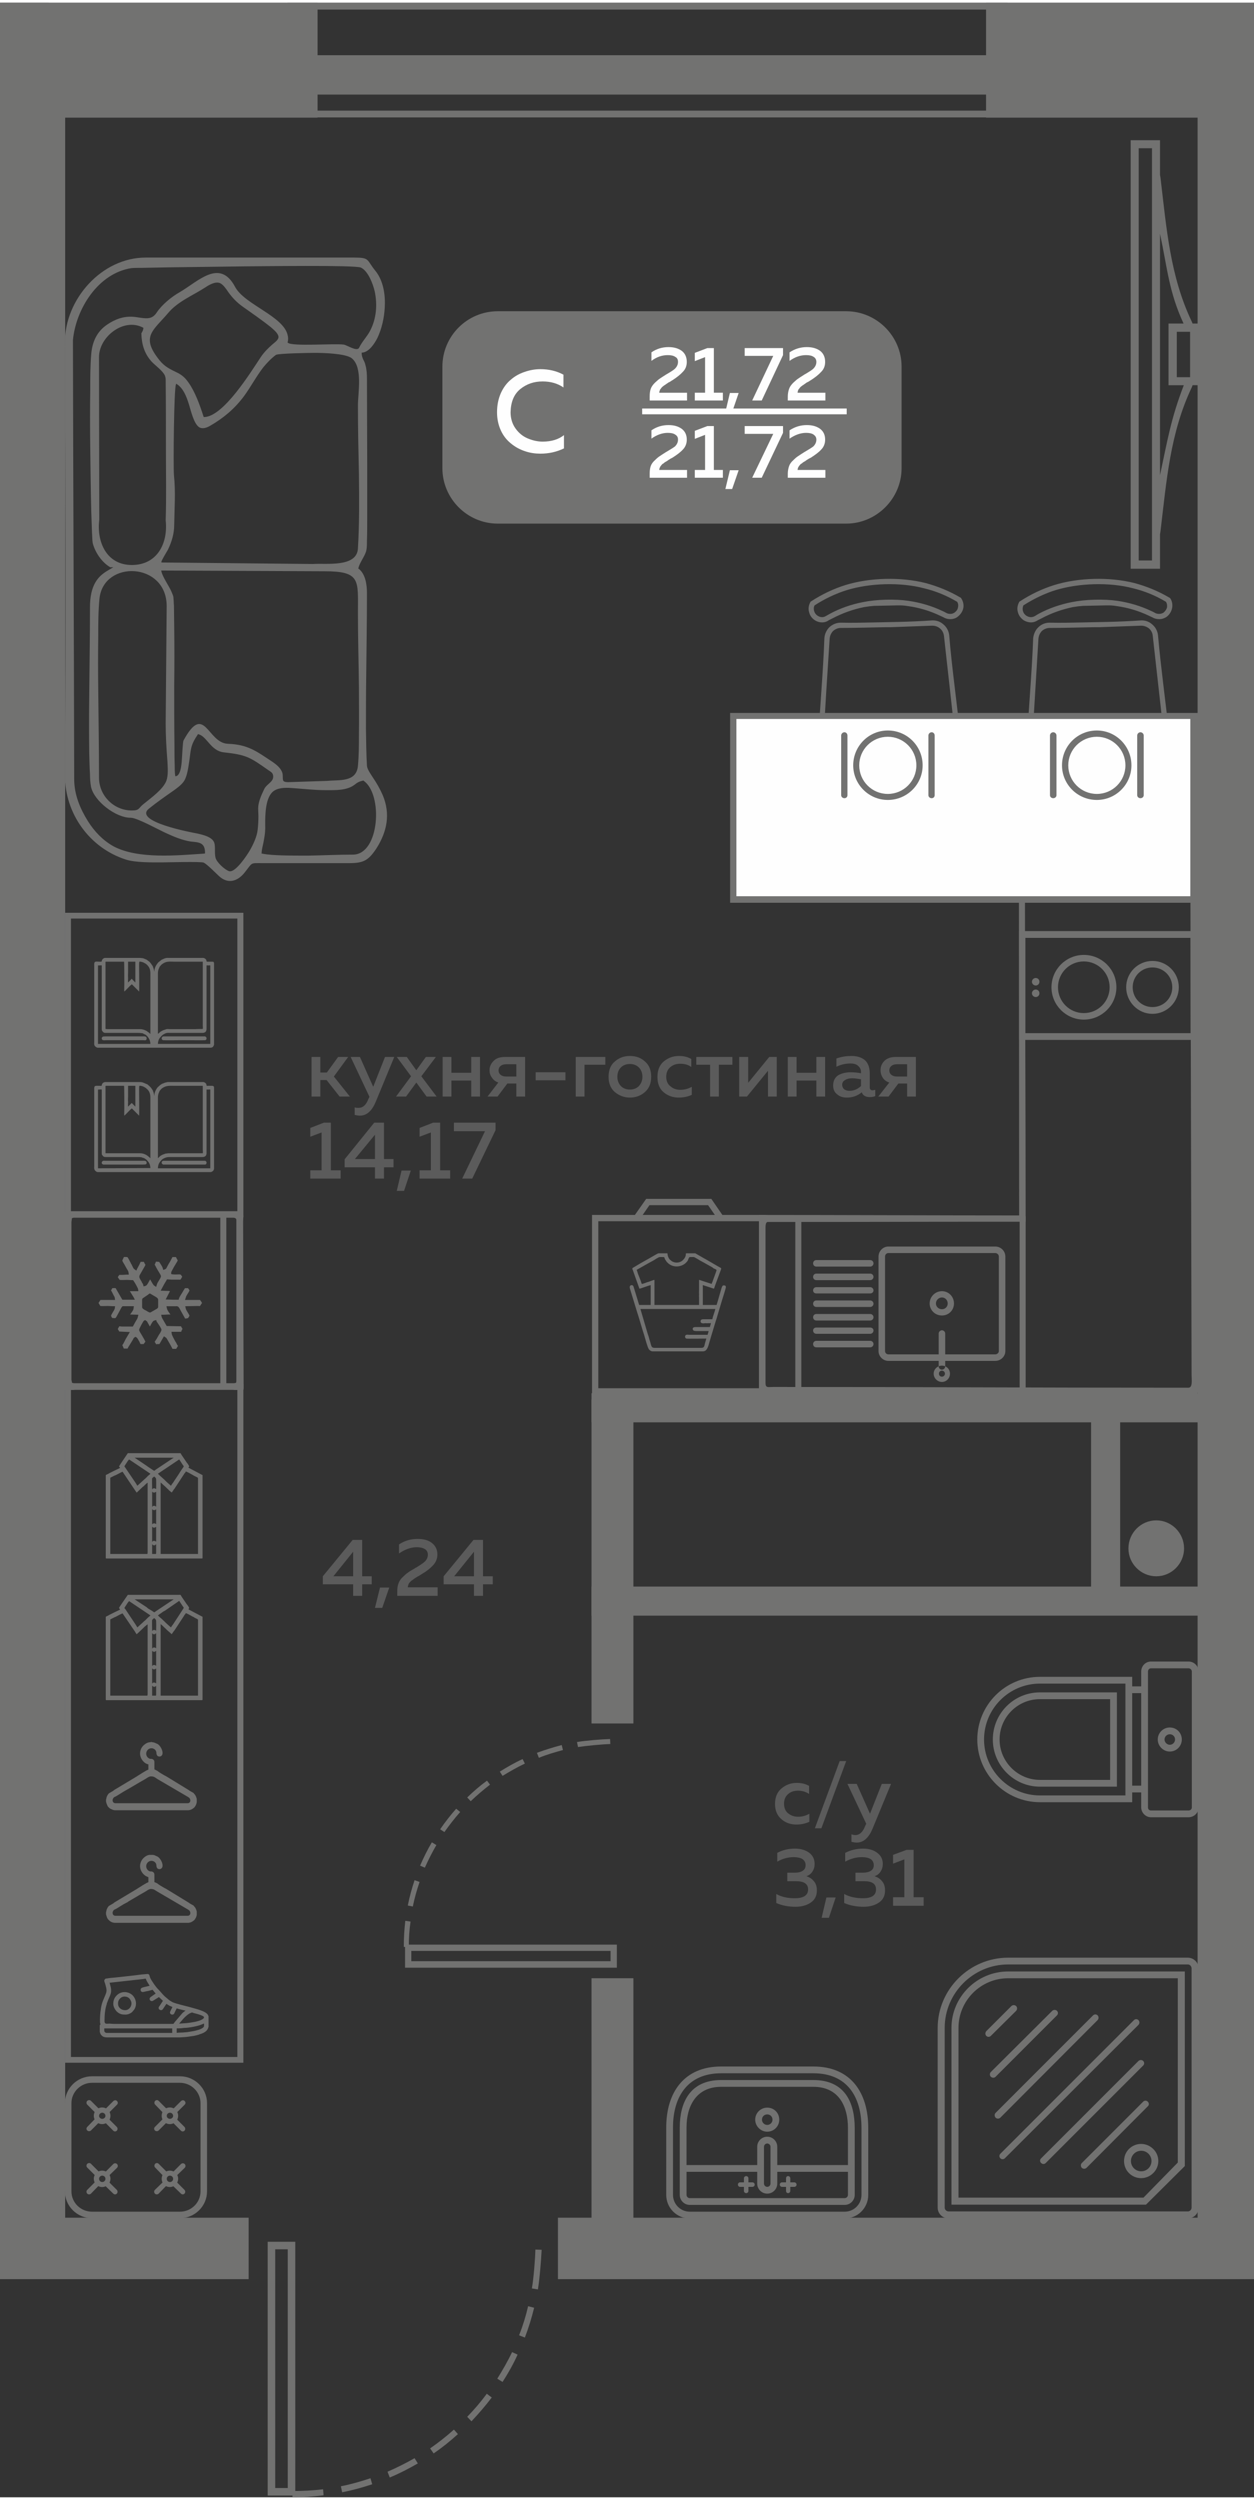 <?xml version="1.0" encoding="UTF-8"?>
<!DOCTYPE svg PUBLIC "-//W3C//DTD SVG 1.1//EN" "http://www.w3.org/Graphics/SVG/1.1/DTD/svg11.dtd">
<!-- Creator: CorelDRAW 2020 (64-Bit) -->
<svg xmlns="http://www.w3.org/2000/svg" xml:space="preserve" width="281px" height="560px" version="1.1" style="shape-rendering:geometricPrecision; text-rendering:geometricPrecision; image-rendering:optimizeQuality; fill-rule:evenodd; clip-rule:evenodd"
viewBox="0 0 50.03 99.48"
 xmlns:xlink="http://www.w3.org/1999/xlink"
 xmlns:xodm="http://www.corel.com/coreldraw/odm/2003">
 <rect x="0" y="0" width="50.03" height="99.48" fill="#333333" stroke="none"/>
 <defs>
  <style type="text/css">
   <![CDATA[
    .fil5 {fill:#FEFEFE}
    .fil0 {fill:#727271}
    .fil3 {fill:#FEFEFE}
    .fil4 {fill:#FEFEFE;fill-rule:nonzero}
    .fil2 {fill:#727271;fill-rule:nonzero}
    .fil1 {fill:#5B5B5B;fill-rule:nonzero}
   ]]>
  </style>
 </defs>
 <g id="Слой_x0020_1">
  <g id="_2489287603616">
   <polygon class="fil0" points="50.03,88.33 22.26,88.33 22.26,90.78 50.03,90.78 "/>
   <polygon class="fil0" points="1.17,81.3 0,81.3 0,83.75 1.17,83.75 "/>
   <polygon class="fil0" points="0,90.72 0.89,90.72 0.89,89.38 0,89.38 "/>
   <polygon class="fil0" points="0,78.27 0.89,78.27 0.89,76.93 0,76.93 "/>
   <polygon class="fil0" points="0,90.19 2.6,90.19 2.6,1.84 0,1.84 "/>
   <polygon class="fil0" points="23.6,90.1 25.27,90.1 25.27,78.78 23.6,78.78 "/>
   <polygon class="fil0" points="23.6,68.62 25.27,68.62 25.27,55.7 23.6,55.7 "/>
   <polygon class="fil0" points="23.6,55.45 23.6,56.61 48.51,56.61 48.51,55.45 "/>
   <polygon class="fil0" points="50.03,3.55 47.78,3.55 47.78,89.32 50.03,89.32 "/>
   <polygon class="fil0" points="48.88,52.04 50.03,52.04 50.03,53.43 48.88,53.43 "/>
   <path class="fil1" d="M30.92 71.83c0,-0.27 0.09,-0.48 0.26,-0.62 0.18,-0.15 0.38,-0.22 0.61,-0.22 0.19,0 0.35,0.04 0.49,0.12l0 0.32c-0.12,-0.08 -0.27,-0.13 -0.44,-0.13 -0.15,0 -0.29,0.04 -0.39,0.13 -0.11,0.09 -0.17,0.22 -0.17,0.39 0,0.17 0.06,0.3 0.16,0.38 0.11,0.09 0.24,0.14 0.4,0.14 0.16,0 0.31,-0.04 0.45,-0.12l0 0.32c-0.15,0.07 -0.32,0.11 -0.52,0.11 -0.23,0 -0.43,-0.07 -0.59,-0.21 -0.17,-0.14 -0.26,-0.35 -0.26,-0.61zm1.85 0.97l-0.26 0 0.99 -2.68 0.26 0 -0.99 2.68zm1.94 -0.58l0.47 -1.19 0.37 0 -0.74 1.79c-0.15,0.36 -0.36,0.55 -0.63,0.55 -0.06,0 -0.13,-0.01 -0.21,-0.03l0 -0.3c0.05,0.02 0.1,0.03 0.16,0.03 0.17,0 0.3,-0.13 0.39,-0.37l0.04 -0.08 -0.75 -1.59 0.37 0 0.53 1.19zm-2.21 2c0,0.12 -0.03,0.22 -0.09,0.31 -0.06,0.09 -0.14,0.15 -0.24,0.18 0.12,0.04 0.22,0.1 0.3,0.2 0.08,0.09 0.12,0.21 0.12,0.37 0,0.21 -0.08,0.37 -0.24,0.48 -0.16,0.11 -0.36,0.17 -0.61,0.17 -0.29,0 -0.54,-0.05 -0.77,-0.15l0 -0.36c0.21,0.12 0.46,0.17 0.74,0.17 0.35,0 0.53,-0.12 0.53,-0.35 0,-0.22 -0.16,-0.33 -0.48,-0.33l-0.35 0 0 -0.34 0.31 0c0.14,0 0.24,-0.03 0.31,-0.08 0.08,-0.05 0.11,-0.13 0.11,-0.22 0,-0.1 -0.04,-0.18 -0.12,-0.24 -0.08,-0.05 -0.2,-0.08 -0.35,-0.08 -0.23,0 -0.45,0.06 -0.66,0.18l0 -0.35c0.2,-0.11 0.44,-0.17 0.71,-0.17 0.23,0 0.42,0.06 0.57,0.17 0.14,0.11 0.21,0.26 0.21,0.44zm0.57 2.15l-0.29 0 0.19 -0.81 0.37 0 -0.27 0.81zm2.15 -2.15c0,0.12 -0.03,0.22 -0.09,0.31 -0.06,0.09 -0.14,0.15 -0.24,0.18 0.12,0.04 0.22,0.1 0.3,0.2 0.08,0.09 0.12,0.21 0.12,0.37 0,0.21 -0.08,0.37 -0.24,0.48 -0.16,0.11 -0.37,0.17 -0.61,0.17 -0.29,0 -0.55,-0.05 -0.78,-0.15l0 -0.36c0.22,0.12 0.47,0.17 0.75,0.17 0.35,0 0.52,-0.12 0.52,-0.35 0,-0.22 -0.15,-0.33 -0.47,-0.33l-0.35 0 0 -0.34 0.31 0c0.13,0 0.24,-0.03 0.31,-0.08 0.08,-0.05 0.11,-0.13 0.11,-0.22 0,-0.1 -0.04,-0.18 -0.12,-0.24 -0.08,-0.05 -0.2,-0.08 -0.35,-0.08 -0.23,0 -0.45,0.06 -0.67,0.18l0 -0.35c0.21,-0.11 0.45,-0.17 0.72,-0.17 0.23,0 0.42,0.06 0.56,0.17 0.15,0.11 0.22,0.26 0.22,0.44zm0.95 -0.56l0.28 0 0 1.89 0.4 0 0 0.34 -1.22 0 0 -0.34 0.45 0 0 -1.51 -0.45 0.17 0 -0.35 0.54 -0.2z"/>
   <polygon class="fil0" points="23.6,63.16 23.6,64.32 48.51,64.32 48.51,63.16 "/>
   <polygon class="fil0" points="43.53,63.83 44.69,63.83 44.69,56.05 43.53,56.05 "/>
   <polygon class="fil0" points="9.92,88.33 0,88.33 0,90.78 9.92,90.78 "/>
   <path class="fil2" d="M12.91 99.4c-0.41,0.05 -0.82,0.08 -1.24,0.08l0 -0.25c0.41,0 0.81,-0.02 1.22,-0.07l0.02 0.24zm8.7 -9.79c-0.02,0.41 -0.08,1.17 -0.15,1.58l-0.24 -0.04c0.07,-0.4 0.13,-1.15 0.14,-1.55l0.25 0.01zm-0.3 2.31c-0.1,0.41 -0.22,0.8 -0.37,1.19l-0.23 -0.09c0.15,-0.38 0.27,-0.77 0.36,-1.16l0.24 0.06zm-0.66 1.87c-0.17,0.38 -0.38,0.75 -0.6,1.09l-0.21 -0.13c0.21,-0.34 0.42,-0.7 0.59,-1.06l0.22 0.1zm-1.03 1.71c-0.26,0.34 -0.52,0.64 -0.81,0.95l-0.17 -0.18c0.28,-0.29 0.54,-0.59 0.78,-0.92l0.2 0.15zm-1.35 1.46c-0.31,0.28 -0.63,0.54 -0.97,0.77l-0.14 -0.2c0.33,-0.23 0.65,-0.48 0.95,-0.75l0.16 0.18zm-1.6 1.17c-0.37,0.21 -0.73,0.4 -1.12,0.56l-0.09 -0.23c0.37,-0.16 0.73,-0.34 1.08,-0.54l0.13 0.21zm-1.82 0.83c-0.39,0.13 -0.79,0.24 -1.2,0.32l-0.05 -0.24c0.41,-0.08 0.79,-0.19 1.18,-0.32l0.07 0.24z"/>
   <path class="fil0" d="M10.68 89.29l1.1 0 0 10.12 -1.1 0 0 -10.12zm0.3 9.82l0.5 0 0 -9.52 -0.5 0 0 9.52z"/>
   <path class="fil1" d="M12.78 43.62l-0.35 0 0 -1.58 0.35 0 0 0.62 0.26 0 0.45 -0.62 0.4 0 -0.57 0.78 0.64 0.8 -0.41 0 -0.52 -0.66 -0.25 0 0 0.66zm2.11 -0.39l0.47 -1.19 0.37 0 -0.74 1.79c-0.15,0.36 -0.36,0.55 -0.63,0.55 -0.06,0 -0.13,-0.01 -0.21,-0.03l0 -0.3c0.05,0.02 0.1,0.02 0.16,0.02 0.17,0 0.3,-0.12 0.39,-0.36l0.04 -0.08 -0.75 -1.59 0.37 0 0.53 1.19zm2.1 -1.19l0.4 0 -0.58 0.77 0.61 0.81 -0.4 0 -0.41 -0.56 -0.41 0.56 -0.4 0 0.6 -0.81 -0.57 -0.77 0.4 0 0.38 0.53 0.38 -0.53zm1.02 1.58l-0.35 0 0 -1.58 0.35 0 0 0.63 0.79 0 0 -0.63 0.35 0 0 1.58 -0.35 0 0 -0.64 -0.79 0 0 0.64zm1.84 0l-0.4 0 0.43 -0.56c-0.11,-0.04 -0.19,-0.1 -0.25,-0.19 -0.07,-0.09 -0.1,-0.19 -0.1,-0.3 0,-0.15 0.06,-0.27 0.17,-0.38 0.1,-0.1 0.25,-0.15 0.44,-0.15l0.81 0 0 1.58 -0.35 0 0 -0.52 -0.36 0 -0.39 0.52zm0.12 -1.22c-0.05,0.04 -0.08,0.1 -0.08,0.18 0,0.07 0.03,0.13 0.08,0.17 0.06,0.05 0.13,0.07 0.23,0.07l0.4 0 0 -0.49 -0.4 0c-0.1,0 -0.17,0.02 -0.23,0.07zm1.4 0.25l1.19 0 0 0.32 -1.19 0 0 -0.32zm1.95 0.97l-0.35 0 0 -1.58 1.18 0 0 0.31 -0.83 0 0 1.27zm1.21 -0.18c-0.17,-0.15 -0.25,-0.35 -0.25,-0.61 0,-0.26 0.08,-0.47 0.25,-0.61 0.17,-0.15 0.37,-0.22 0.6,-0.22 0.24,0 0.44,0.07 0.6,0.22 0.17,0.14 0.25,0.35 0.25,0.61 0,0.26 -0.08,0.46 -0.25,0.61 -0.16,0.14 -0.36,0.22 -0.6,0.22 -0.23,0 -0.43,-0.08 -0.6,-0.22zm0.96 -0.24c0.09,-0.1 0.14,-0.22 0.14,-0.37 0,-0.15 -0.05,-0.28 -0.14,-0.37 -0.09,-0.09 -0.21,-0.14 -0.36,-0.14 -0.15,0 -0.27,0.05 -0.36,0.14 -0.09,0.09 -0.14,0.22 -0.14,0.37 0,0.15 0.05,0.27 0.14,0.37 0.09,0.09 0.21,0.14 0.36,0.14 0.15,0 0.27,-0.05 0.36,-0.14zm0.74 -0.36c0,-0.27 0.08,-0.48 0.25,-0.62 0.18,-0.15 0.38,-0.22 0.61,-0.22 0.19,0 0.35,0.04 0.49,0.12l0 0.32c-0.12,-0.09 -0.27,-0.13 -0.44,-0.13 -0.15,0 -0.28,0.04 -0.39,0.13 -0.11,0.09 -0.17,0.22 -0.17,0.39 0,0.17 0.06,0.3 0.17,0.38 0.1,0.09 0.23,0.14 0.39,0.14 0.16,0 0.32,-0.04 0.46,-0.12l0 0.32c-0.15,0.07 -0.33,0.11 -0.52,0.11 -0.23,0 -0.43,-0.07 -0.6,-0.21 -0.17,-0.14 -0.25,-0.35 -0.25,-0.61zm2.45 0.78l-0.35 0 0 -1.27 -0.55 0 0 -0.31 1.44 0 0 0.31 -0.54 0 0 1.27zm1.12 0l-0.31 0 0 -1.58 0.36 0 0 1.03 0.84 -1.03 0.3 0 0 1.58 -0.35 0 0 -1.03 -0.84 1.03zm1.98 0l-0.35 0 0 -1.58 0.35 0 0 0.63 0.79 0 0 -0.63 0.35 0 0 1.58 -0.35 0 0 -0.64 -0.79 0 0 0.64zm2.92 -0.37c0,0.08 0.04,0.12 0.11,0.12 0.03,0 0.06,-0.01 0.11,-0.02l0 0.25c-0.07,0.03 -0.14,0.04 -0.22,0.04 -0.16,0 -0.27,-0.06 -0.32,-0.19 -0.17,0.14 -0.37,0.21 -0.59,0.21 -0.16,0 -0.29,-0.04 -0.39,-0.13 -0.11,-0.08 -0.16,-0.2 -0.16,-0.35 0,-0.19 0.07,-0.32 0.2,-0.41 0.14,-0.08 0.31,-0.12 0.5,-0.12 0.12,0 0.26,0.01 0.41,0.04l0 -0.05c0,-0.1 -0.04,-0.18 -0.11,-0.24 -0.07,-0.07 -0.17,-0.1 -0.31,-0.1 -0.19,0 -0.38,0.04 -0.56,0.13l0 -0.33c0.2,-0.07 0.4,-0.1 0.6,-0.1 0.23,0 0.41,0.06 0.54,0.17 0.12,0.11 0.19,0.29 0.19,0.52l0 0.56zm-0.69 -0.36c-0.12,0 -0.22,0.02 -0.29,0.07 -0.08,0.04 -0.12,0.1 -0.12,0.19 0,0.08 0.03,0.13 0.08,0.18 0.06,0.04 0.13,0.06 0.21,0.06 0.18,0 0.33,-0.07 0.46,-0.19l0 -0.27c-0.13,-0.02 -0.24,-0.04 -0.34,-0.04zm1.44 0.73l-0.41 0 0.44 -0.56c-0.12,-0.04 -0.2,-0.1 -0.26,-0.19 -0.06,-0.09 -0.09,-0.19 -0.09,-0.3 0,-0.15 0.05,-0.27 0.16,-0.38 0.11,-0.1 0.25,-0.15 0.44,-0.15l0.81 0 0 1.58 -0.35 0 0 -0.52 -0.35 0 -0.39 0.52zm0.11 -1.22c-0.05,0.04 -0.08,0.1 -0.08,0.18 0,0.07 0.03,0.13 0.08,0.17 0.06,0.05 0.13,0.07 0.23,0.07l0.4 0 0 -0.49 -0.4 0c-0.1,0 -0.17,0.02 -0.23,0.07zm-22.64 2.26l0.28 0 0 1.9 0.39 0 0 0.33 -1.21 0 0 -0.33 0.45 0 0 -1.51 -0.45 0.17 0 -0.35 0.54 -0.21zm2.01 0l0.39 0 0 1.45 0.38 0 0 0.33 -0.38 0 0 0.45 -0.36 0 0 -0.45 -1.21 0 0 -0.32 1.18 -1.46zm0.03 1.45l0 -0.97 -0.8 0.97 0.8 0zm1.16 1.27l-0.29 0 0.19 -0.81 0.37 0 -0.27 0.81zm1.16 -2.72l0.28 0 0 1.9 0.4 0 0 0.33 -1.22 0 0 -0.33 0.45 0 0 -1.51 -0.45 0.17 0 -0.35 0.54 -0.21zm0.83 0l1.66 0 0 0.3 -0.93 1.93 -0.4 0 0.91 -1.89 -1.24 0 0 -0.34z"/>
   <path class="fil1" d="M14.07 61.3l0.38 0 0 1.45 0.38 0 0 0.32 -0.38 0 0 0.46 -0.36 0 0 -0.46 -1.21 0 0 -0.32 1.19 -1.45zm0.02 1.45l0 -0.98 -0.79 0.98 0.79 0zm1.16 1.26l-0.29 0 0.2 -0.81 0.37 0 -0.28 0.81zm0.67 -2.53c0.22,-0.15 0.47,-0.22 0.74,-0.22 0.24,0 0.43,0.05 0.57,0.16 0.14,0.11 0.22,0.26 0.22,0.46 0,0.17 -0.06,0.31 -0.17,0.43 -0.11,0.12 -0.26,0.24 -0.45,0.35 -0.02,0.01 -0.04,0.03 -0.08,0.05 -0.04,0.03 -0.07,0.04 -0.09,0.05 -0.02,0.01 -0.04,0.03 -0.08,0.05 -0.03,0.02 -0.06,0.04 -0.07,0.05 -0.02,0.01 -0.04,0.03 -0.07,0.05 -0.03,0.02 -0.05,0.03 -0.06,0.05 -0.01,0.01 -0.03,0.03 -0.05,0.05 -0.01,0.02 -0.03,0.04 -0.03,0.06 -0.01,0.02 -0.02,0.04 -0.02,0.06 -0.01,0.02 -0.01,0.04 -0.01,0.06l1.19 0 0 0.34 -1.61 0 0 -0.17c0,-0.13 0.01,-0.23 0.05,-0.33 0.03,-0.09 0.09,-0.18 0.18,-0.26 0.08,-0.08 0.15,-0.14 0.2,-0.17 0.05,-0.04 0.13,-0.09 0.26,-0.16 0.01,-0.01 0.02,-0.02 0.02,-0.02 0.01,0 0.02,-0.01 0.03,-0.01 0.18,-0.11 0.3,-0.19 0.35,-0.24 0.09,-0.08 0.13,-0.18 0.13,-0.28 0,-0.1 -0.04,-0.17 -0.11,-0.22 -0.08,-0.05 -0.19,-0.08 -0.33,-0.08 -0.24,0 -0.48,0.09 -0.71,0.25l0 -0.36zm2.97 -0.18l0.38 0 0 1.45 0.39 0 0 0.32 -0.39 0 0 0.46 -0.36 0 0 -0.46 -1.21 0 0 -0.32 1.19 -1.45zm0.02 1.45l0 -0.98 -0.79 0.98 0.79 0z"/>
   <polygon class="fil0" points="50.03,0 39.34,0 39.34,4.58 50.03,4.58 "/>
   <polygon class="fil0" points="12.67,0 0,0 0,4.58 12.67,4.58 "/>
   <polygon class="fil0" points="11.47,0 40.2,0 40.2,0.27 11.47,0.27 "/>
   <polygon class="fil0" points="11.47,4.3 40.2,4.3 40.2,4.57 11.47,4.57 "/>
   <polygon class="fil0" points="11.47,2.09 40.2,2.09 40.2,3.66 11.47,3.66 "/>
   <polygon class="fil0" points="0.54,8.61 0,8.61 0,13.19 0.54,13.19 "/>
   <polygon class="fil0" points="0,9.9 1.95,9.9 1.95,0 0,0 "/>
   <g>
    <path class="fil0" d="M19.86 12.3l13.9 0c1.21,0 2.21,0.99 2.21,2.21l0 4.05c0,1.21 -1,2.21 -2.21,2.21l-13.9 0c-1.22,0 -2.21,-1 -2.21,-2.21l0 -4.05c0,-1.22 0.99,-2.21 2.21,-2.21z"/>
    <polygon class="fil3" points="25.62,16.18 33.78,16.18 33.78,16.41 25.62,16.41 "/>
    <path class="fil4" d="M19.83 16.33c0,-0.28 0.05,-0.53 0.15,-0.76 0.1,-0.22 0.23,-0.4 0.4,-0.54 0.16,-0.14 0.34,-0.24 0.55,-0.31 0.2,-0.07 0.41,-0.11 0.63,-0.11 0.33,0 0.64,0.07 0.92,0.22l0 0.51c-0.23,-0.16 -0.51,-0.24 -0.83,-0.24 -0.35,0 -0.64,0.1 -0.9,0.31 -0.25,0.21 -0.37,0.51 -0.38,0.92 0,0.25 0.07,0.47 0.2,0.65 0.13,0.18 0.29,0.31 0.48,0.39 0.19,0.08 0.39,0.13 0.6,0.13 0.35,0 0.64,-0.09 0.85,-0.26l0 0.53c-0.29,0.14 -0.6,0.21 -0.94,0.21 -0.21,0 -0.42,-0.03 -0.62,-0.1 -0.21,-0.07 -0.39,-0.17 -0.56,-0.31 -0.16,-0.13 -0.3,-0.3 -0.4,-0.52 -0.1,-0.22 -0.15,-0.46 -0.15,-0.72z"/>
    <path class="fil4" d="M25.99 13.94c0.2,-0.14 0.43,-0.21 0.68,-0.21 0.22,0 0.39,0.05 0.53,0.15 0.13,0.1 0.2,0.25 0.2,0.44 0,0.16 -0.05,0.29 -0.16,0.4 -0.1,0.11 -0.24,0.22 -0.41,0.33 -0.02,0.01 -0.04,0.02 -0.08,0.05 -0.04,0.02 -0.06,0.04 -0.08,0.04 -0.01,0.01 -0.04,0.03 -0.07,0.05 -0.03,0.02 -0.06,0.04 -0.07,0.05 -0.02,0.01 -0.04,0.02 -0.06,0.04 -0.03,0.02 -0.05,0.04 -0.06,0.05 -0.01,0.01 -0.03,0.03 -0.04,0.05 -0.02,0.02 -0.03,0.04 -0.04,0.05 0,0.02 -0.01,0.04 -0.02,0.06 0,0.02 -0.01,0.04 -0.01,0.06l1.11 0 0 0.31 -1.49 0 0 -0.16c0,-0.11 0.01,-0.21 0.04,-0.3 0.03,-0.09 0.09,-0.17 0.17,-0.25 0.08,-0.07 0.14,-0.13 0.19,-0.16 0.04,-0.03 0.12,-0.08 0.23,-0.15 0.01,-0.01 0.02,-0.01 0.03,-0.02 0.01,0 0.01,-0.01 0.02,-0.01 0.17,-0.1 0.28,-0.17 0.33,-0.22 0.08,-0.08 0.12,-0.17 0.12,-0.27 0,-0.09 -0.03,-0.16 -0.11,-0.2 -0.07,-0.05 -0.17,-0.07 -0.3,-0.07 -0.22,0 -0.44,0.07 -0.65,0.23l0 -0.34zm2.23 -0.17l0.26 0 0 1.78 0.36 0 0 0.31 -1.12 0 0 -0.31 0.41 0 0 -1.42 -0.41 0.16 0 -0.33 0.5 -0.19zm0.99 2.55l-0.27 0 0.18 -0.76 0.35 0 -0.26 0.76zm0.5 -2.55l1.53 0 0 0.28 -0.85 1.81 -0.38 0 0.84 -1.78 -1.14 0 0 -0.31zm1.79 0.17c0.21,-0.14 0.44,-0.21 0.69,-0.21 0.22,0 0.39,0.05 0.53,0.15 0.13,0.1 0.2,0.25 0.2,0.44 0,0.16 -0.05,0.29 -0.16,0.4 -0.1,0.11 -0.24,0.22 -0.41,0.33 -0.02,0.01 -0.04,0.02 -0.08,0.05 -0.04,0.02 -0.07,0.04 -0.08,0.04 -0.02,0.01 -0.04,0.03 -0.07,0.05 -0.03,0.02 -0.06,0.04 -0.07,0.05 -0.02,0.01 -0.04,0.02 -0.06,0.04 -0.03,0.02 -0.05,0.04 -0.06,0.05 -0.01,0.01 -0.03,0.03 -0.04,0.05 -0.02,0.02 -0.03,0.04 -0.04,0.05 -0.01,0.02 -0.01,0.04 -0.02,0.06 0,0.02 -0.01,0.04 -0.01,0.06l1.11 0 0 0.31 -1.5 0 0 -0.16c0,-0.11 0.02,-0.21 0.05,-0.3 0.03,-0.09 0.09,-0.17 0.17,-0.25 0.08,-0.07 0.14,-0.13 0.19,-0.16 0.04,-0.03 0.12,-0.08 0.23,-0.15 0.01,-0.01 0.02,-0.01 0.03,-0.02 0,0 0.01,-0.01 0.02,-0.01 0.17,-0.1 0.28,-0.17 0.33,-0.22 0.08,-0.08 0.12,-0.17 0.12,-0.27 0,-0.09 -0.04,-0.16 -0.11,-0.2 -0.07,-0.05 -0.17,-0.07 -0.3,-0.07 -0.22,0 -0.44,0.07 -0.66,0.23l0 -0.34z"/>
    <path class="fil4" d="M25.99 17.05c0.2,-0.14 0.43,-0.21 0.68,-0.21 0.22,0 0.39,0.05 0.53,0.15 0.13,0.1 0.2,0.24 0.2,0.43 0,0.15 -0.05,0.29 -0.16,0.4 -0.1,0.11 -0.24,0.21 -0.41,0.32 -0.02,0.01 -0.04,0.02 -0.08,0.04 -0.04,0.03 -0.06,0.04 -0.08,0.05 -0.01,0.01 -0.04,0.03 -0.07,0.05 -0.03,0.02 -0.06,0.03 -0.07,0.04 -0.02,0.01 -0.04,0.03 -0.06,0.05 -0.03,0.01 -0.05,0.03 -0.06,0.04 -0.01,0.02 -0.03,0.03 -0.04,0.05 -0.02,0.02 -0.03,0.04 -0.04,0.06 0,0.01 -0.01,0.03 -0.02,0.05 0,0.02 -0.01,0.04 -0.01,0.06l1.11 0 0 0.31 -1.49 0 0 -0.16c0,-0.11 0.01,-0.21 0.04,-0.3 0.03,-0.09 0.09,-0.17 0.17,-0.24 0.08,-0.08 0.14,-0.13 0.19,-0.16 0.04,-0.03 0.12,-0.08 0.23,-0.15 0.01,-0.01 0.02,-0.01 0.03,-0.02 0.01,0 0.01,0 0.02,-0.01 0.17,-0.1 0.28,-0.17 0.33,-0.21 0.08,-0.08 0.12,-0.17 0.12,-0.27 0,-0.09 -0.03,-0.15 -0.11,-0.2 -0.07,-0.05 -0.17,-0.07 -0.3,-0.07 -0.22,0 -0.44,0.08 -0.65,0.23l0 -0.33zm2.23 -0.17l0.26 0 0 1.75 0.36 0 0 0.31 -1.12 0 0 -0.31 0.41 0 0 -1.4 -0.41 0.16 0 -0.32 0.5 -0.19zm0.99 2.51l-0.27 0 0.18 -0.75 0.35 0 -0.26 0.75zm0.5 -2.51l1.53 0 0 0.27 -0.85 1.79 -0.38 0 0.84 -1.75 -1.14 0 0 -0.31zm1.79 0.17c0.21,-0.14 0.44,-0.21 0.69,-0.21 0.22,0 0.39,0.05 0.53,0.15 0.13,0.1 0.2,0.24 0.2,0.43 0,0.15 -0.05,0.29 -0.16,0.4 -0.1,0.11 -0.24,0.21 -0.41,0.32 -0.02,0.01 -0.04,0.02 -0.08,0.04 -0.04,0.03 -0.07,0.04 -0.08,0.05 -0.02,0.01 -0.04,0.03 -0.07,0.05 -0.03,0.02 -0.06,0.03 -0.07,0.04 -0.02,0.01 -0.04,0.03 -0.06,0.05 -0.03,0.01 -0.05,0.03 -0.06,0.04 -0.01,0.02 -0.03,0.03 -0.04,0.05 -0.02,0.02 -0.03,0.04 -0.04,0.06 -0.01,0.01 -0.01,0.03 -0.02,0.05 0,0.02 -0.01,0.04 -0.01,0.06l1.11 0 0 0.31 -1.5 0 0 -0.16c0,-0.11 0.02,-0.21 0.05,-0.3 0.03,-0.09 0.09,-0.17 0.17,-0.24 0.08,-0.08 0.14,-0.13 0.19,-0.16 0.04,-0.03 0.12,-0.08 0.23,-0.15 0.01,-0.01 0.02,-0.01 0.03,-0.02 0,0 0.01,0 0.02,-0.01 0.17,-0.1 0.28,-0.17 0.33,-0.21 0.08,-0.08 0.12,-0.17 0.12,-0.27 0,-0.09 -0.04,-0.15 -0.11,-0.2 -0.07,-0.05 -0.17,-0.07 -0.3,-0.07 -0.22,0 -0.44,0.08 -0.66,0.23l0 -0.33z"/>
   </g>
   <path class="fil0" d="M46.13 60.52c0.61,0 1.11,0.5 1.11,1.12 0,0.61 -0.5,1.11 -1.11,1.11 -0.61,0 -1.11,-0.5 -1.11,-1.11 0,-0.62 0.5,-1.12 1.11,-1.12z"/>
   <path class="fil0" d="M45.01 77.96l-3.64 0 -1.15 0c-1.54,0 -2.81,1.26 -2.81,2.8l0 0.6 0 4.2 0 2.37c0,0.24 0.2,0.43 0.44,0.43l2.37 0 4.79 0 2.38 0c0.23,0 0.43,-0.19 0.43,-0.43l0 -2.37 0 -4.8 0 -2.37c0,-0.24 -0.2,-0.43 -0.43,-0.43l-2.38 0zm-4.79 0.27l7.17 0c0.08,0 0.15,0.07 0.15,0.16l0 9.54c0,0.08 -0.07,0.15 -0.15,0.15l-9.54 0c-0.09,0 -0.16,-0.07 -0.16,-0.15l0 -7.17c0,-1.39 1.14,-2.53 2.53,-2.53z"/>
   <path class="fil0" d="M47.27 78.51l0 7.76 -1.55 1.54 -7.76 0 0 -7.05c0,-1.24 1.02,-2.25 2.26,-2.25l7.05 0zm-0.28 0.27l0 7.35 -1.37 1.4 -7.38 0 0 -6.77c0,-1.09 0.89,-1.98 1.98,-1.98l6.77 0z"/>
   <path class="fil0" d="M40.35 79.89l-1 1c-0.05,0.06 -0.05,0.14 0,0.19l0 0c0.05,0.05 0.13,0.05 0.18,0l1.01 -1c0.05,-0.06 0.05,-0.14 0,-0.19l0 0c-0.05,-0.05 -0.14,-0.05 -0.19,0z"/>
   <path class="fil0" d="M41.98 80.08l-2.45 2.44c-0.05,0.05 -0.05,0.14 0,0.19l0 0c0.06,0.05 0.14,0.05 0.19,0l2.45 -2.45c0.05,-0.05 0.05,-0.13 0,-0.18l0 0c-0.05,-0.05 -0.14,-0.05 -0.19,0z"/>
   <path class="fil0" d="M43.61 80.26l-3.89 3.89c-0.05,0.05 -0.05,0.13 0,0.19l0 0c0.05,0.05 0.14,0.05 0.19,0l3.88 -3.89c0.05,-0.05 0.05,-0.14 0,-0.19l0 0c-0.05,-0.05 -0.13,-0.05 -0.18,0z"/>
   <path class="fil0" d="M45.24 80.45l-5.33 5.33c-0.05,0.05 -0.05,0.13 0,0.18l0 0c0.05,0.05 0.13,0.05 0.18,0l5.33 -5.32c0.05,-0.05 0.05,-0.14 0,-0.19l0 0c-0.05,-0.05 -0.13,-0.05 -0.18,0z"/>
   <path class="fil0" d="M45.42 82.08l-3.88 3.88c-0.06,0.05 -0.06,0.14 0,0.19l0 0c0.05,0.05 0.13,0.05 0.18,0l3.89 -3.89c0.05,-0.05 0.05,-0.13 0,-0.18l0 0c-0.05,-0.05 -0.14,-0.05 -0.19,0z"/>
   <path class="fil0" d="M45.61 83.7l-2.45 2.45c-0.05,0.05 -0.05,0.14 0,0.19l0 0c0.05,0.05 0.14,0.05 0.19,0l2.44 -2.45c0.06,-0.05 0.06,-0.13 0,-0.19l0 0c-0.05,-0.05 -0.13,-0.05 -0.18,0z"/>
   <path class="fil0" d="M45.24 85.78c0.16,-0.16 0.42,-0.16 0.58,0 0.16,0.16 0.16,0.42 0,0.58 -0.16,0.16 -0.42,0.16 -0.58,0 -0.16,-0.16 -0.16,-0.42 0,-0.58zm-0.2 -0.19c-0.26,0.26 -0.26,0.7 0,0.96 0.27,0.27 0.7,0.27 0.97,0 0.27,-0.26 0.27,-0.7 0,-0.96 -0.27,-0.27 -0.7,-0.27 -0.97,0z"/>
   <path class="fil0" d="M2.7 48.19c-0.07,0 -0.09,0.03 -0.12,0.05 0,0.06 0,0.1 -0.01,0.15 -0.01,0.11 0.01,0.05 0.01,0.13l-0.01 0.1 0 6.7 0.35 0c0.02,0 0.05,-0.01 0.1,-0.01l6.19 0c0.04,0 0.1,0 0.15,0.01l0.35 0c0,-0.02 0.01,-0.05 0.01,-0.08 -0.01,-2.08 -0.01,-3.17 -0.02,-6.63 0,-0.2 0.03,-0.21 -0.02,-0.4 -0.04,-0.01 -0.04,-0.02 -0.09,-0.02l-6.89 0zm6.33 6.86l0 -6.6 0.28 0c0.06,0 0.12,0.03 0.12,0.09l0 6.4c0,0.05 0,0.05 -0.01,0.09 -0.04,0.01 -0.04,0.02 -0.09,0.02l-0.3 0zm-0.24 -6.6l0 6.6 -5.83 0c-0.05,0 -0.05,-0.01 -0.09,-0.02 0,-0.04 -0.01,-0.06 -0.02,-0.11l0 -6.3c0.01,-0.07 0.01,-0.09 0.02,-0.15 0.04,-0.01 0.04,-0.02 0.09,-0.02l5.83 0z"/>
   <path class="fil0" d="M6.78 51.38c-0.02,-0.01 -0.04,-0.01 -0.07,-0.01l-0.3 -0.01 0.14 -0.26c0.03,-0.05 0.06,-0.1 0.09,-0.15l0.02 -0.04 0.04 0c0.05,0 0.1,0.01 0.14,0.01l0.36 0c0.02,-0.03 0.05,-0.08 0.07,-0.12l-0.06 -0.08c-0.02,0 -0.03,-0.01 -0.05,-0.01 -0.08,0 -0.17,0.01 -0.26,0l-0.07 -0.01 0 -0.07c0.01,-0.05 0.08,-0.15 0.1,-0.2l0.15 -0.25c0,-0.01 0.01,-0.02 0.01,-0.03 -0.02,-0.04 -0.05,-0.08 -0.07,-0.13l-0.14 0 -0.1 0.19c-0.05,0.07 -0.08,0.14 -0.12,0.21 -0.02,0.04 -0.03,0.07 -0.08,0.09l-0.07 0.02 -0.02 -0.08c-0.02,-0.06 -0.09,-0.16 -0.14,-0.24 -0.01,0 -0.01,0 -0.02,0 -0.03,0 -0.08,-0.01 -0.11,-0.01 0,0.02 -0.01,0.04 -0.02,0.05 0,0.02 -0.02,0.05 -0.03,0.07 0.01,0.02 0.03,0.05 0.04,0.07 0.04,0.09 0.11,0.19 0.16,0.28 0.03,0.05 0.07,0.1 0.04,0.16 -0.03,0.08 -0.13,0.2 -0.15,0.28l-0.03 0.1 -0.09 -0.06c-0.03,-0.03 -0.04,-0.06 -0.07,-0.1l-0.08 -0.14 -0.09 0.16c-0.03,0.04 -0.04,0.08 -0.1,0.1l-0.07 0.02 -0.02 -0.07c0,-0.02 -0.02,-0.05 -0.03,-0.06 -0.01,-0.01 -0.02,-0.02 -0.02,-0.04l-0.04 -0.07c-0.09,-0.15 -0.08,-0.16 0.01,-0.31l0.16 -0.28c0,-0.01 0.01,-0.02 0.01,-0.03 0,-0.02 -0.03,-0.05 -0.04,-0.07 0,-0.01 -0.01,-0.04 -0.02,-0.05 -0.02,0 -0.09,0 -0.13,0l-0.05 0.11c-0.03,0.06 -0.06,0.11 -0.09,0.17l-0.03 0.07 -0.07 -0.05c-0.03,-0.02 -0.03,-0.03 -0.05,-0.05l-0.05 -0.1c-0.01,-0.03 -0.02,-0.05 -0.04,-0.07 0,-0.01 -0.01,-0.02 -0.01,-0.03 -0.04,-0.06 -0.09,-0.19 -0.14,-0.24 -0.04,0 -0.11,-0.01 -0.14,0 0,0.01 -0.01,0.02 -0.01,0.03 -0.02,0.03 -0.04,0.08 -0.05,0.11 0.01,0.04 0.06,0.12 0.08,0.15l0.1 0.18c0.03,0.04 0.07,0.11 0.07,0.16l0.01 0.07 -0.08 0c-0.06,0 -0.11,0.01 -0.17,0.01 -0.04,0 -0.08,0 -0.13,0 -0.02,0.03 -0.05,0.07 -0.06,0.09 0.01,0.02 0.05,0.08 0.06,0.09 0.01,0.01 0.01,0.01 0.01,0.02 0.09,0.01 0.21,0 0.3,0 0.07,0 0.13,0.01 0.2,0.01l0.04 0 0.02 0.03c0.04,0.05 0.17,0.28 0.18,0.33l0.01 0.08 -0.08 0c-0.08,0 -0.18,0 -0.26,0 0.03,0.05 0.07,0.11 0.1,0.16 0.02,0.03 0.03,0.05 0.05,0.08l0.05 0.1 -0.5 0 -0.26 -0.45c0,0 0,-0.01 -0.01,-0.01 -0.03,-0.01 -0.09,0 -0.13,0 -0.01,0.01 -0.01,0.03 -0.02,0.04 -0.01,0.01 -0.02,0.03 -0.03,0.05 0.04,0.06 0.07,0.13 0.1,0.19 0.02,0.04 0.05,0.07 0.05,0.11l0.01 0.08 -0.08 0c-0.14,0 -0.28,0 -0.43,0 -0.02,0 -0.05,0 -0.07,0 -0.01,0.01 -0.02,0.02 -0.02,0.03 -0.01,0.02 -0.05,0.07 -0.06,0.09 0.01,0.02 0.05,0.08 0.06,0.1 0,0 0.01,0.01 0.01,0.02 0.07,0.01 0.23,0 0.3,0 0.07,0 0.14,0.01 0.21,0.01l0.08 0 -0.01 0.08c0,0.04 -0.06,0.13 -0.09,0.18 -0.01,0.02 -0.06,0.1 -0.06,0.12 0,0.01 0.03,0.06 0.03,0.07 0.01,0 0.01,0.01 0.02,0.02 0,0 0,0 0.01,0 0.09,0 0.11,0.03 0.15,-0.04l0.11 -0.2c0.04,-0.07 0.07,-0.14 0.11,-0.2l0.03 -0.03 0.03 0c0.06,0 0.12,0 0.17,0 0.06,0 0.11,0 0.17,0l0.08 0 -0.01 0.08c0,0.07 -0.08,0.17 -0.14,0.25l0.33 0.01 -0.02 0.09c-0.01,0.06 -0.06,0.13 -0.09,0.18l-0.11 0.2 -0.05 0c-0.13,0 -0.27,0 -0.4,0 -0.02,0 -0.06,-0.01 -0.09,-0.01 -0.01,0.02 -0.02,0.04 -0.03,0.05 0,0.01 -0.03,0.05 -0.03,0.06 0,0.01 0.04,0.06 0.04,0.07 0.01,0.01 0.01,0.02 0.02,0.03 0,0 0,0 0.01,0l0.41 0.02 -0.16 0.27c-0.01,0.02 -0.02,0.04 -0.03,0.06l-0.09 0.17c-0.01,0 -0.02,0.01 -0.02,0.02 0.02,0.04 0.04,0.1 0.06,0.14 0.02,0 0.05,0 0.06,0 0.03,0 0.06,0 0.09,0 0.02,-0.05 0.06,-0.11 0.08,-0.14l0.14 -0.23c0.01,-0.03 0.02,-0.05 0.05,-0.07l0.04 -0.03 0.04 0.02c0.06,0.04 0.08,0.12 0.12,0.17 0.01,0.02 0.03,0.08 0.05,0.1 0.03,0 0.11,0 0.12,0 0.01,-0.01 0.04,-0.06 0.05,-0.07 0.01,-0.01 0.02,-0.02 0.02,-0.03 -0.01,-0.02 -0.03,-0.05 -0.03,-0.06 -0.06,-0.1 -0.11,-0.2 -0.17,-0.29 -0.02,-0.04 -0.05,-0.08 -0.05,-0.12 0,-0.04 0.16,-0.34 0.19,-0.36l0.05 -0.03 0.04 0.03c0.04,0.02 0.05,0.05 0.07,0.09 0.02,0.03 0.05,0.09 0.08,0.14 0.05,-0.09 0.11,-0.23 0.18,-0.24l0.07 -0.02 0.02 0.06c0,0.01 0.01,0.02 0.02,0.03 0.03,0.05 0.17,0.24 0.17,0.29 0.01,0.05 -0.07,0.17 -0.1,0.21l-0.09 0.16c-0.02,0.03 -0.06,0.09 -0.08,0.12 0.02,0.03 0.04,0.06 0.06,0.1 0.02,-0.01 0.04,-0.01 0.07,-0.01 0.02,0 0.04,0 0.06,0l0.18 -0.31 0.06 0.04c0.04,0.02 0.05,0.05 0.07,0.08l0.11 0.19c0.02,0.04 0.05,0.09 0.07,0.13 0.01,0.01 0.03,0.06 0.03,0.06l0.15 0c0,0 0,0 0,0l0.06 -0.1c0,0 0.01,-0.01 0.01,-0.02 -0.02,-0.02 -0.04,-0.05 -0.05,-0.08 -0.02,-0.05 -0.05,-0.08 -0.07,-0.12 -0.03,-0.06 -0.13,-0.23 -0.13,-0.29l-0.01 -0.07 0.08 0c0.1,0 0.2,0 0.3,0 0.01,0 0.01,0 0.01,0 0,-0.01 0.01,-0.03 0.01,-0.04 0.01,-0.02 0.03,-0.05 0.04,-0.08 -0.02,-0.03 -0.04,-0.06 -0.06,-0.1 -0.18,0 -0.35,-0.01 -0.53,-0.01l-0.04 0 -0.11 -0.19c-0.03,-0.06 -0.07,-0.11 -0.09,-0.17l-0.02 -0.09 0.09 0c0.07,0 0.13,-0.01 0.2,-0.01 0.02,0 0.05,0 0.08,0 -0.05,-0.07 -0.13,-0.17 -0.14,-0.24l-0.02 -0.09 0.09 0c0.05,0 0.11,0 0.17,0l0.12 0c0.09,-0.01 0.11,0.04 0.15,0.1 0.01,0.02 0.02,0.04 0.03,0.06l0.14 0.25c0.02,0.03 0.03,0.05 0.04,0.08 0.01,0 0.04,0 0.05,0 0.01,0 0.03,-0.01 0.04,-0.01 0.01,0 0.02,0 0.02,0 0.03,-0.02 0.05,-0.07 0.07,-0.1 -0.03,-0.09 -0.13,-0.2 -0.15,-0.29l-0.02 -0.09 0.52 -0.01c0.01,0 0.05,0.01 0.07,0l0.08 -0.12c0,0 0,0 0,0 -0.02,-0.04 -0.05,-0.08 -0.08,-0.12 -0.03,0 -0.06,0 -0.09,0l-0.51 0 0.03 -0.09c0.02,-0.1 0.12,-0.2 0.15,-0.29 -0.01,-0.03 -0.04,-0.06 -0.06,-0.09 -0.02,0 -0.04,0 -0.06,0 -0.02,0 -0.04,0 -0.06,0 -0.04,0.06 -0.08,0.12 -0.11,0.18 -0.04,0.06 -0.11,0.17 -0.13,0.23l-0.01 0.05 -0.06 0c-0.06,0 -0.12,0 -0.18,0l-0.28 -0.01 0.17 -0.33zm-0.63 0.19c0.05,0.03 0.16,0.08 0.16,0.15l0 0.28c0,0.06 -0.05,0.08 -0.1,0.11l-0.21 0.12 -0.02 0c-0.04,0 -0.12,-0.06 -0.16,-0.08 -0.02,-0.01 -0.04,-0.02 -0.06,-0.03 -0.04,-0.03 -0.09,-0.05 -0.09,-0.11l0 -0.28c0,-0.05 0.02,-0.07 0.06,-0.09l0.19 -0.13c0,0 0.01,-0.01 0.02,-0.02l0.04 -0.02 0.17 0.1z"/>
   <path class="fil0" d="M2.85 87.28l0 -3.52c0,-0.44 0.37,-0.81 0.82,-0.81l3.51 0c0.45,0 0.82,0.37 0.82,0.81l0 3.52c0,0.45 -0.37,0.81 -0.82,0.81l-3.51 0c-0.45,0 -0.82,-0.36 -0.82,-0.81zm-0.26 0l0 -3.52c0,-0.59 0.49,-1.07 1.08,-1.07l3.51 0c0.59,0 1.08,0.48 1.08,1.07l0 3.52c0,0.59 -0.49,1.07 -1.08,1.07l-3.51 0c-0.59,0 -1.08,-0.48 -1.08,-1.07z"/>
   <path class="fil0" d="M4.31 87.01c-0.13,0.13 -0.34,0.13 -0.47,0 -0.13,-0.13 -0.13,-0.34 0,-0.46 0.13,-0.13 0.34,-0.13 0.47,0 0.13,0.12 0.13,0.33 0,0.46zm-0.14 -0.14c-0.05,0.05 -0.13,0.05 -0.18,0 -0.05,-0.05 -0.05,-0.13 0,-0.18 0.05,-0.05 0.13,-0.05 0.18,0 0.05,0.05 0.05,0.13 0,0.18z"/>
   <path class="fil0" d="M4.67 86.34l-0.32 0.31c-0.04,0.04 -0.1,0.04 -0.14,0l0 0c-0.04,-0.04 -0.04,-0.11 0,-0.15l0.31 -0.31c0.04,-0.04 0.11,-0.04 0.15,0l0 0c0.04,0.04 0.04,0.11 0,0.15zm-1.04 -0.16l0.32 0.32c0.04,0.04 0.04,0.11 0,0.15l0 0c-0.04,0.04 -0.11,0.04 -0.15,0l-0.32 -0.32c-0.04,-0.04 -0.04,-0.1 0,-0.15l0 0c0.05,-0.04 0.11,-0.04 0.15,0zm0.89 1.19l-0.31 -0.3c-0.04,-0.04 -0.04,-0.11 0,-0.15l0 0c0.04,-0.04 0.11,-0.04 0.15,0l0.3 0.3c0.04,0.04 0.04,0.11 0,0.15l0 0c-0.04,0.04 -0.1,0.04 -0.14,0zm-1.04 -0.15l0.32 -0.32c0.05,-0.04 0.11,-0.04 0.15,0l0 0c0.04,0.04 0.04,0.1 0,0.14l-0.32 0.33c-0.04,0.04 -0.11,0.04 -0.15,0l0 0c-0.04,-0.04 -0.04,-0.11 0,-0.15z"/>
   <path class="fil0" d="M4.31 84.5c-0.13,0.13 -0.34,0.13 -0.47,0 -0.13,-0.13 -0.13,-0.34 0,-0.47 0.13,-0.13 0.34,-0.13 0.47,0 0.13,0.13 0.13,0.34 0,0.47zm-0.14 -0.15c-0.05,0.05 -0.13,0.05 -0.18,0 -0.05,-0.04 -0.05,-0.12 0,-0.17 0.05,-0.05 0.13,-0.05 0.18,0 0.05,0.05 0.05,0.13 0,0.17z"/>
   <path class="fil0" d="M4.67 83.82l-0.32 0.32c-0.04,0.04 -0.1,0.04 -0.14,0l0 0c-0.04,-0.04 -0.04,-0.11 0,-0.15l0.31 -0.31c0.04,-0.04 0.11,-0.05 0.15,0l0 0c0.04,0.04 0.04,0.1 0,0.14zm-1.04 -0.15l0.32 0.32c0.04,0.04 0.04,0.11 0,0.15l0 0c-0.04,0.04 -0.11,0.04 -0.15,0l-0.32 -0.32c-0.04,-0.04 -0.04,-0.11 0,-0.15l0 0c0.05,-0.04 0.11,-0.04 0.15,0zm0.89 1.19l-0.31 -0.31c-0.04,-0.04 -0.04,-0.1 0,-0.14l0 0c0.04,-0.04 0.11,-0.04 0.15,0l0.3 0.3c0.04,0.04 0.04,0.11 0,0.15l0 0c-0.04,0.04 -0.1,0.04 -0.14,0zm-1.04 -0.15l0.32 -0.33c0.05,-0.04 0.11,-0.04 0.15,0l0 0c0.04,0.04 0.04,0.11 0,0.15l-0.32 0.32c-0.04,0.04 -0.11,0.04 -0.15,0l0 0c-0.04,-0.04 -0.04,-0.1 0,-0.14z"/>
   <path class="fil0" d="M7.01 87.01c-0.13,0.13 -0.34,0.13 -0.47,0 -0.12,-0.13 -0.12,-0.34 0,-0.46 0.13,-0.13 0.34,-0.13 0.47,0 0.13,0.12 0.13,0.33 0,0.46zm-0.14 -0.14c-0.05,0.05 -0.13,0.05 -0.18,0 -0.05,-0.05 -0.05,-0.13 0,-0.18 0.05,-0.05 0.13,-0.05 0.18,0 0.05,0.05 0.05,0.13 0,0.18z"/>
   <path class="fil0" d="M7.37 86.34l-0.32 0.31c-0.04,0.04 -0.1,0.04 -0.14,0l0 0c-0.04,-0.04 -0.04,-0.11 0,-0.15l0.31 -0.31c0.04,-0.04 0.11,-0.04 0.15,0l0 0c0.04,0.04 0.04,0.11 0,0.15zm-1.04 -0.16l0.32 0.32c0.04,0.04 0.04,0.11 0,0.15l0 0c-0.04,0.04 -0.1,0.04 -0.15,0l-0.31 -0.32c-0.04,-0.04 -0.04,-0.1 0,-0.15l0 0c0.04,-0.04 0.1,-0.04 0.14,0zm0.89 1.19l-0.31 -0.3c-0.04,-0.04 -0.04,-0.11 0,-0.15l0 0c0.04,-0.04 0.11,-0.04 0.15,0l0.3 0.3c0.04,0.04 0.04,0.11 0,0.15l0 0c-0.04,0.04 -0.1,0.04 -0.14,0zm-1.04 -0.15l0.33 -0.32c0.04,-0.04 0.1,-0.04 0.14,0l0 0c0.04,0.04 0.04,0.1 0,0.14l-0.32 0.33c-0.04,0.04 -0.11,0.04 -0.15,0l0 0c-0.04,-0.04 -0.04,-0.11 0,-0.15z"/>
   <path class="fil0" d="M7.01 84.5c-0.13,0.13 -0.34,0.13 -0.47,0 -0.12,-0.13 -0.12,-0.34 0,-0.47 0.13,-0.13 0.34,-0.13 0.47,0 0.13,0.13 0.13,0.34 0,0.47zm-0.14 -0.15c-0.05,0.05 -0.13,0.05 -0.18,0 -0.05,-0.04 -0.05,-0.12 0,-0.17 0.05,-0.05 0.13,-0.05 0.18,0 0.05,0.05 0.05,0.13 0,0.17z"/>
   <path class="fil0" d="M7.37 83.82l-0.32 0.32c-0.04,0.04 -0.1,0.04 -0.14,0l0 0c-0.04,-0.04 -0.04,-0.11 0,-0.15l0.31 -0.31c0.04,-0.04 0.11,-0.05 0.15,0l0 0c0.04,0.04 0.04,0.1 0,0.14zm-1.04 -0.15l0.32 0.32c0.04,0.04 0.04,0.11 0,0.15l0 0c-0.04,0.04 -0.1,0.04 -0.15,0l-0.31 -0.32c-0.04,-0.04 -0.04,-0.11 0,-0.15l0 0c0.04,-0.04 0.1,-0.04 0.14,0zm0.89 1.19l-0.31 -0.31c-0.04,-0.04 -0.04,-0.1 0,-0.14l0 0c0.04,-0.04 0.11,-0.04 0.15,0l0.3 0.3c0.04,0.04 0.04,0.11 0,0.15l0 0c-0.04,0.04 -0.1,0.04 -0.14,0zm-1.04 -0.15l0.33 -0.33c0.04,-0.04 0.1,-0.04 0.14,0l0 0c0.04,0.04 0.04,0.11 0,0.15l-0.32 0.32c-0.04,0.04 -0.11,0.04 -0.15,0l0 0c-0.04,-0.04 -0.04,-0.1 0,-0.14z"/>
   <path class="fil0" d="M2.59 82.15l0 -27.07 7.12 0 0 27.07 -7.12 0zm0.24 -0.23l6.64 0 0 -26.61 -6.64 0 0 26.61z"/>
   <path class="fil0" d="M6.21 67.51l-0.14 0 0 -0.4c0,0 0,0 0,0l0.03 0.03c0.07,0.05 0.11,-0.01 0.13,-0.02l0 0.35c0,0.02 0,0.04 -0.02,0.04zm-0.14 -1.09c0.07,0.09 0.14,0.01 0.16,0.01l0 0.59c-0.01,0 -0.07,-0.06 -0.13,-0.02 -0.01,0 -0.01,0.01 -0.02,0.02 0,0 0,0 -0.01,0.01l0 0 0 -0.61zm0 -0.71l0.01 0.02c0.01,0.01 0.01,0.01 0.02,0.02 0.08,0.04 0.11,-0.02 0.13,-0.03l0 0.6c-0.03,-0.01 -0.04,-0.04 -0.09,-0.03 -0.02,0 -0.03,0 -0.04,0.01 -0.02,0.02 -0.02,0.02 -0.03,0.03l0 -0.62zm0 -0.7c0.01,0.01 0.01,0.03 0.03,0.04 0.07,0.04 0.11,-0.02 0.13,-0.03l0 0.6c-0.03,-0.01 -0.03,-0.03 -0.07,-0.03 -0.07,0 -0.06,0.01 -0.09,0.05l0 -0.63zm0 -0.07c0,-0.04 -0.01,-0.43 0,-0.45 0,0 0.07,-0.07 0.08,-0.07l0.02 0.01c0.01,0.01 0.01,0.01 0.02,0.02 0,0.01 0.03,0.03 0.03,0.04 0.02,0.02 0.01,0.39 0.01,0.43 -0.03,-0.01 -0.03,-0.03 -0.08,-0.03 -0.05,0 -0.06,0.02 -0.08,0.05zm-1.67 -0.47l0.18 -0.09c0.02,-0.01 0.02,-0.01 0.03,-0.01 0.03,-0.02 0.26,-0.14 0.28,-0.14l0.49 0.72c0.01,0.02 0.06,0.1 0.07,0.11 0.02,-0.01 0.01,-0.01 0.03,-0.02 0.01,-0.01 0.01,-0.02 0.03,-0.03l0.19 -0.18c0.01,-0.01 0.01,-0.01 0.02,-0.02l0.05 -0.05c0.02,-0.01 0.1,-0.09 0.12,-0.09l0 2.76c0,0.04 0,0.08 -0.02,0.08l-1.47 0 0 -2.93c0,-0.02 0,-0.01 0,-0.02 0,-0.01 0,-0.02 0,-0.03 0,-0.02 0,-0.04 0,-0.06zm3.5 0.09l0 0.27c0,0.02 0,0.01 0,0.03l0 0.56c0,0.01 0,0.02 0,0.03 0,0.01 0,0.01 0,0.02l0 0.28c0,0.01 0,0.01 0,0.03l0 0.27c0,0.02 0,0.01 0,0.03l0 0.56c0,0.01 0,0.02 0,0.03 0,0.01 0,0.01 0,0.03l0 0.27c0,0.01 0,0.01 0,0.03l0 0.51 -1.49 0 0 -2.85c0.04,0.02 0.15,0.14 0.2,0.18l0.07 0.07c0.03,0.02 0.04,0.04 0.06,0.05l0.11 0.1c0.02,-0.03 0.05,-0.07 0.07,-0.1 0.01,-0.02 0.02,-0.03 0.04,-0.05l0.38 -0.58c0.01,-0.02 0.02,-0.04 0.04,-0.06 0.01,-0.01 0.03,-0.03 0.03,-0.05 0.03,0 0.23,0.11 0.28,0.14 0.03,0.01 0.05,0.02 0.07,0.04l0.12 0.06c0.02,0.02 0.02,0.02 0.02,0.05l0 0.05zm-1.39 -0.4c0.01,0 0.02,-0.01 0.03,-0.02 0.01,0 0.02,-0.01 0.03,-0.01l0.58 -0.4 0.13 0.2c0.05,0.07 0.06,0.07 0.04,0.1l-0.11 0.17c0,0.01 -0.01,0.01 -0.02,0.03 -0.06,0.1 -0.2,0.3 -0.28,0.43 -0.02,0.02 -0.08,0.11 -0.09,0.13l-0.17 -0.15c0,-0.01 0,-0.01 -0.01,-0.01l-0.02 -0.02c-0.02,-0.02 -0.04,-0.04 -0.06,-0.06 -0.06,-0.06 -0.14,-0.13 -0.2,-0.18l-0.06 -0.06 0.21 -0.15zm-1.03 0.63c-0.01,-0.01 -0.03,-0.05 -0.04,-0.07 -0.01,-0.01 -0.02,-0.02 -0.02,-0.03l-0.42 -0.63c-0.03,-0.03 -0.04,-0.04 -0.03,-0.06l0.13 -0.2c0.02,-0.02 0.04,-0.05 0.05,-0.06l0.85 0.57c-0.01,0.02 -0.03,0.03 -0.03,0.03 0,0 0,0 0,0l-0.07 0.06c-0.01,0.01 -0.02,0.02 -0.03,0.03 -0.01,0.01 -0.02,0.02 -0.03,0.03l-0.05 0.05c0,0 0,0 0,0l-0.05 0.04c-0.01,0.01 -0.02,0.02 -0.03,0.03l-0.23 0.21zm0.79 -0.68c-0.16,0.1 -0.07,0.1 -0.22,0.01l-0.15 -0.09c-0.01,-0.02 -0.03,-0.02 -0.04,-0.04l-0.49 -0.32 1.56 0 -0.66 0.44zm-1.17 -0.62c-0.04,0.06 -0.35,0.5 -0.35,0.52 0,0.02 0.03,0.04 0.04,0.07 -0.03,0.01 -0.39,0.19 -0.43,0.21l-0.05 0.03c-0.03,0.01 -0.09,0.04 -0.09,0.05l0 3.3c0,0.01 0.01,0.02 0.02,0.02l3.82 0c0.01,0 0.02,-0.01 0.02,-0.02l0 -3.3c0,-0.01 -0.02,-0.02 -0.03,-0.02l-0.53 -0.28c0.01,-0.06 0.07,-0.02 -0.04,-0.17 -0.02,-0.02 -0.03,-0.04 -0.04,-0.05l-0.19 -0.28c-0.06,-0.1 -0.04,-0.08 -0.09,-0.08 -0.07,0 -0.13,0 -0.19,0l-1.87 0z"/>
   <path class="fil0" d="M4.6 76.29l2.89 0c0.08,0 0.13,-0.08 0.09,-0.17 -0.02,-0.05 -0.04,-0.05 -0.08,-0.08l-1.23 -0.72c-0.1,-0.06 -0.13,-0.1 -0.25,-0.1 -0.08,0 -0.16,0.07 -0.23,0.11l-0.21 0.12c-0.07,0.04 -0.15,0.09 -0.22,0.13l-0.24 0.14c-0.01,0.01 -0.01,0.01 -0.02,0.02l-0.19 0.1c-0.01,0.01 -0.02,0.02 -0.03,0.02l-0.26 0.16c-0.01,0 -0.02,0.01 -0.03,0.01 -0.03,0.02 -0.06,0.03 -0.07,0.06 -0.06,0.08 -0.02,0.2 0.08,0.2zm3.25 -0.13l0 0.07 0 0.02c-0.01,0.06 -0.03,0.12 -0.07,0.17 0,0.01 -0.01,0.01 -0.01,0.02 -0.03,0.03 -0.04,0.04 -0.07,0.06 -0.07,0.05 -0.11,0.06 -0.18,0.07l-0.01 0c0,0 0,0 0,0 0,0 0,0 0,0l-2.93 0c0,0 -0.06,0 -0.13,-0.03 -0.06,-0.03 -0.09,-0.06 -0.13,-0.1 -0.02,-0.02 -0.04,-0.06 -0.05,-0.08 -0.03,-0.08 -0.02,-0.07 -0.04,-0.13l0 -0.02 0 -0.06 0.02 -0.08c0,-0.02 0.01,-0.04 0.02,-0.06 0.01,-0.03 0.05,-0.09 0.07,-0.11l0.17 -0.1c0.02,-0.01 0.03,-0.02 0.05,-0.04l0.9 -0.54c0.07,-0.05 0.15,-0.09 0.22,-0.14l0.17 -0.1c0.02,-0.01 0.05,-0.02 0.07,-0.03l0 -0.2c-0.03,-0.01 -0.09,-0.04 -0.11,-0.05 -0.14,-0.09 -0.24,-0.26 -0.22,-0.44 0.02,-0.13 0.08,-0.24 0.19,-0.32 0.05,-0.04 0.11,-0.07 0.18,-0.08l0.04 0c0,0 0,0 0,0 0,0 0,0 0,0l0.07 0c0,0 0,0 0.01,0 0.02,0 0.03,0 0.07,0.01 0.03,0.01 0.05,0.02 0.07,0.03 0.03,0.01 0.04,0.02 0.07,0.03 0.16,0.11 0.25,0.37 0.16,0.46 -0.05,0.06 -0.16,0.05 -0.19,-0.02 -0.04,-0.07 0.01,-0.13 -0.08,-0.22 -0.1,-0.09 -0.26,-0.06 -0.32,0.06 -0.07,0.12 0,0.28 0.13,0.31 0.03,0 0.06,0 0.09,0.01 0.05,0.02 0.08,0.06 0.08,0.12l0 0.3c0.03,0 0.09,0.04 0.12,0.05 0.03,0.03 0.07,0.05 0.11,0.08l0.17 0.1c0.02,0.01 0.04,0.02 0.06,0.03l0.9 0.55c0.04,0.03 0.07,0.05 0.11,0.07l0.09 0.05c0.02,0.02 0.01,0.01 0.02,0.03 0.06,0.05 0.09,0.13 0.11,0.21l0 0.04z"/>
   <path class="fil0" d="M4.16 80.87l0 -0.09c0.05,0 0.08,0 0.13,0 0.04,0 0.08,0 0.12,0 0.03,0 0.04,0 0.06,0l2.39 0c0.01,0 0.01,0 0.01,0.01l0 0.17 -2.62 0c-0.04,0 -0.09,-0.04 -0.09,-0.09zm2.89 0.08l0 -0.16c0,-0.02 0.04,-0.01 0.07,-0.01 0.05,0 0.18,-0.01 0.23,-0.02 0.18,0 0.57,-0.07 0.73,-0.15 0.02,-0.01 0.04,-0.02 0.06,-0.02 0,0.06 0.01,0.12 -0.03,0.15 -0.08,0.08 -0.29,0.13 -0.4,0.15 -0.06,0.01 -0.17,0.03 -0.24,0.04 -0.1,0.01 -0.25,0.02 -0.34,0.02 -0.06,0 -0.08,0.02 -0.08,0zm0.1 -0.36c0,-0.01 0.03,-0.04 0.04,-0.05l0.12 -0.14c0.07,-0.08 0.21,-0.21 0.31,-0.24 0.04,-0.02 0.05,-0.02 0.08,0 0.11,0.03 0.2,0.05 0.31,0.09 0.1,0.04 0.2,0.08 0.06,0.17 -0.15,0.09 -0.45,0.13 -0.63,0.15l-0.29 0.02zm-1.42 -1.78c0.02,-0.01 0.06,-0.01 0.09,-0.01 0,0.03 0.05,0.12 0.07,0.15l0.08 0.13 -0.21 0.05c-0.07,0.02 -0.15,0.03 -0.15,0.11 0,0.06 0.04,0.09 0.09,0.09 0.02,0 0.17,-0.04 0.2,-0.04l0.19 -0.05c0.01,0.02 0.02,0.03 0.03,0.04 0.01,0.01 0.02,0.02 0.03,0.04 0.02,0.02 0.04,0.04 0.06,0.07l-0.2 0.14c-0.08,0.06 -0.03,0.16 0.04,0.16l0.02 0c0.03,0 0.17,-0.1 0.21,-0.12l0.06 -0.04 0.16 0.15 -0.13 0.2c-0.04,0.05 -0.04,0.05 -0.04,0.1 0,0.05 0.11,0.12 0.17,0.03l0.14 -0.21 0.06 0.04c0.09,0.06 0.11,0.05 0.18,0.09 -0.02,0.04 -0.1,0.18 -0.1,0.22 0,0.04 0.04,0.08 0.09,0.08 0.07,0 0.08,-0.04 0.11,-0.11l0.07 -0.14c0.01,0.01 0.32,0.09 0.35,0.09 -0.01,0.01 -0.01,0.01 -0.01,0.01 -0.04,0.03 -0.1,0.07 -0.13,0.11l-0.29 0.34c-0.01,0.01 -0.04,0.07 -0.06,0.07l-2.4 0c-0.05,0 -0.09,-0.01 -0.14,-0.01 -0.04,0 -0.12,0.01 -0.15,0 -0.03,-0.01 -0.05,-0.05 -0.05,-0.09 0,-0.26 0.02,-0.49 0.09,-0.69 0,-0.03 0.01,-0.05 0.02,-0.07 0.1,-0.29 0.22,-0.36 0.11,-0.71 0,-0.02 -0.01,-0.05 -0.02,-0.07l1.36 -0.15zm-1.75 1.86l0 0.24 0 0.01c0.02,0.04 0.01,0.05 0.04,0.1 0.09,0.13 0.2,0.12 0.35,0.12l2.5 0c0.1,0 0.2,0 0.3,0l0.15 -0.01c0.1,0 0.32,-0.04 0.41,-0.05 0.04,-0.01 0.1,-0.02 0.13,-0.03 0.04,-0.01 0.08,-0.02 0.12,-0.04 0.14,-0.04 0.3,-0.12 0.33,-0.27l0.01 -0.02 0 -0.42c0,0 0,0 0,0l-0.02 -0.05c-0.08,-0.16 -0.49,-0.25 -0.66,-0.3 -0.13,-0.04 -0.28,-0.07 -0.42,-0.11 -0.1,-0.03 -0.29,-0.07 -0.38,-0.13 -0.08,-0.04 -0.14,-0.1 -0.2,-0.15 -0.07,-0.05 -0.16,-0.15 -0.21,-0.21l-0.09 -0.1c-0.11,-0.1 -0.29,-0.36 -0.35,-0.49l-0.03 -0.1c-0.01,-0.03 -0.04,-0.05 -0.07,-0.05 -0.02,0 -0.2,0.02 -0.24,0.02 -0.07,0.01 -0.15,0.02 -0.23,0.03l-0.81 0.09c-0.11,0.01 -0.24,0.02 -0.35,0.04 -0.05,0 -0.06,0.01 -0.08,0.04 -0.03,0.03 -0.02,0.07 -0.01,0.1 0.03,0.07 0.04,0.13 0.06,0.2 0.02,0.09 0.03,0.13 0.01,0.22 -0.04,0.13 -0.13,0.29 -0.18,0.47 -0.02,0.09 -0.03,0.12 -0.04,0.22 -0.02,0.08 -0.04,0.39 -0.03,0.48 0,0.06 0.01,0.06 0.02,0.1 -0.01,0.01 -0.01,0.01 -0.02,0.02l-0.01 0.02c0,0 0,0.01 0,0.01zm0.73 -0.87l0 -0.03c0,-0.13 0.12,-0.26 0.25,-0.26 0.12,0 0.21,0.05 0.26,0.17 0.07,0.13 -0.01,0.33 -0.18,0.37 -0.05,0.01 -0.12,0 -0.17,-0.02 -0.09,-0.04 -0.16,-0.12 -0.16,-0.23zm-0.19 0c0,0.11 0.06,0.22 0.13,0.3 0.02,0.02 0.04,0.03 0.06,0.05 0.1,0.07 0.17,0.08 0.3,0.08 0.09,0 0.19,-0.04 0.26,-0.1l0.05 -0.06c0.01,-0.01 0.01,-0.01 0.02,-0.02 0.12,-0.16 0.11,-0.37 0,-0.53 -0.02,-0.02 -0.03,-0.04 -0.05,-0.06 -0.18,-0.17 -0.46,-0.17 -0.63,0 -0.09,0.09 -0.14,0.19 -0.14,0.34z"/>
   <path class="fil0" d="M6.21 61.86l-0.14 0 0 -0.4c0,0.01 0,0.01 0,0.01l0.03 0.03c0.07,0.05 0.11,-0.02 0.13,-0.03l0 0.35c0,0.02 0,0.04 -0.02,0.04zm-0.14 -1.09c0.07,0.09 0.14,0.01 0.16,0.01l0 0.59c-0.01,0 -0.07,-0.06 -0.13,-0.02 -0.01,0 -0.01,0.01 -0.02,0.02 0,0 0,0 -0.01,0.01l0 0.01 0 -0.62zm0 -0.71l0.01 0.02c0.01,0.01 0.01,0.02 0.02,0.02 0.08,0.04 0.11,-0.02 0.13,-0.02l0 0.59c-0.03,-0.01 -0.04,-0.04 -0.09,-0.03 -0.02,0 -0.03,0.01 -0.04,0.01 -0.02,0.02 -0.02,0.02 -0.03,0.03l0 -0.62zm0 -0.69c0.01,0.01 0.01,0.02 0.03,0.03 0.07,0.04 0.11,-0.02 0.13,-0.02l0 0.59c-0.03,0 -0.03,-0.03 -0.07,-0.03 -0.07,0 -0.06,0.01 -0.09,0.05l0 -0.62zm0 -0.08c0,-0.04 -0.01,-0.43 0,-0.45 0,0 0.07,-0.06 0.08,-0.07l0.02 0.02c0.01,0 0.01,0.01 0.02,0.01 0,0.01 0.03,0.04 0.03,0.04 0.02,0.02 0.01,0.39 0.01,0.43 -0.03,0 -0.03,-0.03 -0.08,-0.03 -0.05,0 -0.06,0.02 -0.08,0.05zm-1.67 -0.47l0.18 -0.09c0.02,0 0.02,-0.01 0.03,-0.01 0.03,-0.01 0.26,-0.14 0.28,-0.14l0.49 0.73c0.01,0.01 0.06,0.09 0.07,0.1 0.02,0 0.01,-0.01 0.03,-0.02 0.01,-0.01 0.01,-0.01 0.03,-0.03l0.19 -0.18c0.01,-0.01 0.01,-0.01 0.02,-0.01l0.05 -0.05c0.02,-0.02 0.1,-0.1 0.12,-0.1l0 2.76c0,0.04 0,0.08 -0.02,0.08l-1.47 0 0 -2.93c0,-0.01 0,0 0,-0.02 0,0 0,-0.02 0,-0.02 0,-0.03 0,-0.05 0,-0.07zm3.5 0.09l0 0.27c0,0.02 0,0.02 0,0.03l0 0.56c0,0.01 0,0.02 0,0.03 0,0.01 0,0.01 0,0.03l0 0.27c0,0.01 0,0.01 0,0.03l0 0.28c0,0.01 0,0.01 0,0.02l0 0.56c0,0.02 0,0.02 0,0.03 0,0.01 0,0.01 0,0.03l0 0.27c0,0.02 0,0.01 0,0.03l0 0.51 -1.49 0 0 -2.85c0.04,0.03 0.15,0.14 0.2,0.18l0.07 0.07c0.03,0.02 0.04,0.04 0.06,0.06l0.11 0.09c0.02,-0.03 0.05,-0.06 0.07,-0.1 0.01,-0.02 0.02,-0.03 0.04,-0.05l0.38 -0.58c0.01,-0.02 0.02,-0.04 0.04,-0.05 0.01,-0.02 0.03,-0.04 0.03,-0.06 0.03,0 0.23,0.11 0.28,0.14 0.03,0.02 0.05,0.03 0.07,0.04l0.12 0.06c0.02,0.02 0.02,0.02 0.02,0.06l0 0.04zm-1.39 -0.39c0.01,-0.01 0.02,-0.02 0.03,-0.02 0.01,-0.01 0.02,-0.01 0.03,-0.02l0.58 -0.39 0.13 0.2c0.05,0.07 0.06,0.07 0.04,0.1l-0.11 0.16c0,0.01 -0.01,0.02 -0.02,0.03 -0.06,0.11 -0.2,0.3 -0.28,0.43 -0.02,0.02 -0.08,0.11 -0.09,0.13l-0.17 -0.15c0,-0.01 0,0 -0.01,-0.01l-0.02 -0.02c-0.02,-0.02 -0.04,-0.04 -0.06,-0.06 -0.06,-0.05 -0.14,-0.13 -0.2,-0.18l-0.06 -0.06 0.21 -0.14zm-1.03 0.62c-0.01,-0.01 -0.03,-0.05 -0.04,-0.07 -0.01,-0.01 -0.02,-0.02 -0.02,-0.03l-0.42 -0.62c-0.03,-0.04 -0.04,-0.05 -0.03,-0.07l0.13 -0.2c0.02,-0.02 0.04,-0.05 0.05,-0.06l0.85 0.57c-0.01,0.02 -0.03,0.03 -0.03,0.03 0,0 0,0 0,0l-0.07 0.06c-0.01,0.01 -0.02,0.02 -0.03,0.03 -0.01,0.02 -0.02,0.02 -0.03,0.03l-0.05 0.05c0,0 0,0 0,0l-0.05 0.04c-0.01,0.02 -0.02,0.02 -0.03,0.03l-0.23 0.21zm0.79 -0.68c-0.16,0.1 -0.07,0.11 -0.22,0.02l-0.15 -0.1c-0.01,-0.01 -0.03,-0.02 -0.04,-0.03l-0.49 -0.33 1.56 0 -0.66 0.44zm-1.17 -0.62c-0.04,0.06 -0.35,0.51 -0.35,0.53 0,0.01 0.03,0.03 0.04,0.06 -0.03,0.01 -0.39,0.19 -0.43,0.21l-0.05 0.03c-0.03,0.01 -0.09,0.04 -0.09,0.05l0 3.3c0,0.01 0.01,0.02 0.02,0.02l3.82 0c0.01,0 0.02,-0.01 0.02,-0.02l0 -3.3c0,-0.01 -0.02,-0.02 -0.03,-0.02l-0.53 -0.28c0.01,-0.06 0.07,-0.01 -0.04,-0.17 -0.02,-0.02 -0.03,-0.03 -0.04,-0.05l-0.19 -0.28c-0.06,-0.1 -0.04,-0.08 -0.09,-0.08 -0.07,0 -0.13,0 -0.19,0l-1.87 0z"/>
   <path class="fil0" d="M4.6 71.8l2.89 0c0.08,0 0.13,-0.08 0.09,-0.17 -0.02,-0.05 -0.04,-0.05 -0.08,-0.08l-1.23 -0.72c-0.1,-0.07 -0.13,-0.1 -0.25,-0.1 -0.08,0 -0.16,0.07 -0.23,0.11l-0.21 0.12c-0.07,0.04 -0.15,0.09 -0.22,0.13l-0.24 0.14c-0.01,0.01 -0.01,0.01 -0.02,0.01l-0.19 0.11c-0.01,0.01 -0.02,0.01 -0.03,0.02l-0.26 0.16c-0.01,0 -0.02,0.01 -0.03,0.01 -0.03,0.02 -0.06,0.03 -0.07,0.06 -0.06,0.08 -0.02,0.2 0.08,0.2zm3.25 -0.13l0 0.07 0 0.01c-0.01,0.07 -0.03,0.13 -0.07,0.18 0,0.01 -0.01,0.01 -0.01,0.02 -0.03,0.03 -0.04,0.04 -0.07,0.06 -0.07,0.05 -0.11,0.06 -0.18,0.07l-0.01 0c0,0 0,0 0,0 0,0 0,0 0,0l-2.93 0c0,0 -0.06,0 -0.13,-0.04 -0.06,-0.02 -0.09,-0.05 -0.13,-0.09 -0.02,-0.02 -0.04,-0.06 -0.05,-0.09 -0.03,-0.07 -0.02,-0.06 -0.04,-0.13l0 -0.01 0 -0.06 0.02 -0.08c0,-0.02 0.01,-0.04 0.02,-0.06 0.01,-0.03 0.05,-0.09 0.07,-0.11l0.17 -0.1c0.02,-0.01 0.03,-0.03 0.05,-0.04l0.9 -0.54c0.07,-0.05 0.15,-0.09 0.22,-0.14l0.17 -0.1c0.02,-0.01 0.05,-0.02 0.07,-0.03l0 -0.21c-0.03,0 -0.09,-0.03 -0.11,-0.04 -0.14,-0.09 -0.24,-0.26 -0.22,-0.44 0.02,-0.14 0.08,-0.24 0.19,-0.32 0.05,-0.04 0.11,-0.07 0.18,-0.08l0.04 0c0,0 0,0 0,0 0,0 0,0 0,-0.01l0.07 0c0,0.01 0,0.01 0.01,0.01 0.02,0 0.03,0 0.07,0.01 0.03,0.01 0.05,0.02 0.07,0.03 0.03,0.01 0.04,0.02 0.07,0.03 0.16,0.11 0.25,0.37 0.16,0.46 -0.05,0.06 -0.16,0.05 -0.19,-0.02 -0.04,-0.07 0.01,-0.13 -0.08,-0.22 -0.1,-0.09 -0.26,-0.06 -0.32,0.06 -0.07,0.12 0,0.28 0.13,0.31 0.03,0 0.06,0 0.09,0.01 0.05,0.02 0.08,0.06 0.08,0.11l0 0.3c0.03,0.01 0.09,0.05 0.12,0.06 0.03,0.03 0.07,0.05 0.11,0.08l0.17 0.1c0.02,0.01 0.04,0.02 0.06,0.03l0.9 0.55c0.04,0.03 0.07,0.05 0.11,0.07l0.09 0.05c0.02,0.02 0.01,0.01 0.02,0.03 0.06,0.05 0.09,0.13 0.11,0.21l0 0.04z"/>
   <path class="fil0" d="M9.71 36.29l0 12.14 -7.12 0 0 -12.14 7.12 0zm-0.24 0.23l-6.64 0 0 11.68 6.64 0 0 -11.68z"/>
   <path class="fil0" d="M8.24 38.39c0.01,-0.01 0.07,0 0.08,0 0.02,0 0.05,-0.01 0.07,0l0 3.13 -2.09 0c0,-0.04 0.01,-0.1 0.02,-0.13 0.01,-0.01 0.01,-0.02 0.01,-0.03 0.02,-0.05 0.05,-0.09 0.08,-0.12 0.06,-0.08 0.12,-0.11 0.21,-0.15 0.06,-0.02 0.13,-0.01 0.19,-0.01l1.26 0c0.06,0 0.09,-0.01 0.13,-0.04 0.02,-0.02 0.04,-0.07 0.04,-0.11 0,-0.64 0,-1.27 0,-1.91 0,-0.03 0,-0.62 0,-0.63zm-4.18 0c0,0.02 0,0.59 0,0.63 0,0.63 0,1.27 0,1.91 0,0.02 0,0.04 0.01,0.06 0.02,0.03 0.05,0.07 0.08,0.08 0.03,0.01 0.04,0.01 0.07,0.01l1.27 0c0.06,0 0.1,0 0.15,0.01 0.01,0 0.02,0 0.03,0l0.03 0.01c0.02,0.01 0.04,0.02 0.06,0.03l0.06 0.03c0.03,0.03 0.04,0.04 0.07,0.07 0.04,0.05 0.07,0.1 0.09,0.16 0.01,0.05 0.02,0.07 0.02,0.13l-2.09 0 0 -3.13c0,-0.01 0,0 0.02,0 0.03,0 0.11,-0.01 0.13,0zm4.03 2.53c-0.02,0.01 -0.26,0 -0.29,0.01 -0.09,0 -0.19,0 -0.29,0l-0.73 0c-0.09,0 -0.06,-0.01 -0.14,0 -0.02,0.01 -0.04,0.01 -0.05,0.02 -0.01,0 -0.02,0 -0.03,0.01 -0.01,0 -0.02,0 -0.03,0.01 -0.02,0 -0.03,0.01 -0.05,0.02 -0.04,0.02 -0.08,0.04 -0.11,0.07 -0.01,0.01 -0.01,0.01 -0.02,0.02 -0.01,0.01 -0.02,0.02 -0.04,0.03 -0.01,0.02 -0.01,0.01 -0.01,-0.04l0 -2.34c0,-0.07 0,-0.06 0.01,-0.13 0.01,-0.05 0.04,-0.12 0.06,-0.16 0.03,-0.03 0.07,-0.09 0.11,-0.11 0.16,-0.12 0.3,-0.09 0.49,-0.09l1.03 0c0.02,0 0.05,0 0.07,0 0.02,0 0.02,-0.01 0.02,0.01l0 2.53c0,0.04 0.01,0.1 0,0.14zm-3.14 -2.68c0.01,0.02 0.01,0.82 0.01,0.89 0,0.04 -0.01,0.29 0,0.3 0.01,0 0.19,-0.19 0.22,-0.22l0.08 -0.07c0,0 0,0 0,0l0.27 0.27c0.01,0.01 0.01,0.02 0.02,0.02 0.01,-0.02 0,-0.92 0,-1.04 0,-0.05 0,-0.11 0.01,-0.15 0.07,-0.01 0.18,0.03 0.23,0.07 0.01,0 0.01,0 0.02,0.01 0.01,0 0.01,0 0.01,0.01 0.04,0.02 0.08,0.07 0.11,0.11 0.08,0.12 0.07,0.24 0.07,0.39l0 2.19c0,0.03 0,0.08 0,0.1 -0.01,0 -0.06,-0.06 -0.1,-0.08 -0.05,-0.04 -0.05,-0.04 -0.12,-0.07 -0.12,-0.05 -0.19,-0.04 -0.32,-0.04l-1.13 0c-0.02,0 -0.1,0 -0.12,-0.01 0,-0.02 0,-2.46 0,-2.57 0,-0.11 -0.01,-0.11 0.02,-0.11 0.01,0 0.01,0 0.02,0l0.7 0zm0.16 0.83c-0.01,-0.02 0,-0.16 0,-0.19 -0.01,-0.07 0,-0.15 0,-0.22l0 -0.42 0.29 0 0 0.83c-0.01,-0.01 -0.09,-0.09 -0.11,-0.11 -0.01,-0.01 -0.02,-0.03 -0.03,-0.04 -0.02,0.01 -0.03,0.03 -0.04,0.04l-0.11 0.11zm-0.91 -0.98c-0.02,0 -0.04,0 -0.05,0.01 -0.05,0.02 -0.08,0.06 -0.09,0.11 -0.01,0.03 0.02,0.03 -0.1,0.03 -0.06,0 -0.15,-0.02 -0.18,0.02 -0.03,0.03 -0.02,0.11 -0.02,0.17l0 2.99c0,0.07 -0.01,0.11 0.01,0.16 0.02,0.04 0.08,0.09 0.13,0.09l4.51 0c0.01,0 0.04,-0.01 0.05,-0.01 0.01,-0.01 0.01,-0.01 0.02,-0.01 0,-0.01 0.01,-0.01 0.01,-0.01 0.03,-0.03 0.05,-0.08 0.05,-0.1l0 -3.23c0,-0.02 -0.01,-0.05 -0.02,-0.06 -0.02,-0.01 -0.04,-0.01 -0.07,-0.01 -0.05,0 -0.11,0 -0.16,0 -0.05,0 -0.04,0 -0.05,-0.02l-0.01 -0.05c-0.02,-0.04 -0.08,-0.08 -0.12,-0.08l-1.39 0c-0.01,0 -0.05,0 -0.07,0 -0.06,0.01 -0.09,0.02 -0.15,0.05 -0.02,0.01 -0.02,0.01 -0.03,0.01 -0.01,0.01 -0.01,0.01 -0.02,0.01l-0.06 0.05 -0.08 0.06c0,0.01 0,0.01 -0.01,0.02 -0.01,0.01 -0.01,0.01 -0.02,0.02l-0.04 0.06c-0.04,0.05 -0.08,0.17 -0.08,0.23 0,0 0,0.01 0,0.02 -0.01,0.01 0,0 -0.01,0.01 0,-0.07 -0.04,-0.17 -0.06,-0.22l-0.03 -0.04c-0.02,-0.04 -0.06,-0.08 -0.09,-0.12l-0.08 -0.06c-0.01,-0.01 -0.03,-0.02 -0.04,-0.03l-0.12 -0.05c-0.03,-0.01 -0.11,-0.02 -0.14,-0.02l-1.39 0z"/>
   <path class="fil0" d="M6.45 41.31c0,0.02 0.03,0.06 0.06,0.06 0.02,0.01 0.8,0 0.84,0 0.04,0 0.82,0.01 0.84,0 0.04,-0.01 0.05,-0.04 0.05,-0.08 0,-0.03 -0.04,-0.07 -0.06,-0.07l-1.66 0c-0.02,0 -0.04,0.01 -0.05,0.03 -0.02,0.02 -0.02,0.03 -0.02,0.06z"/>
   <path class="fil0" d="M4.06 41.31c0,0.03 0.03,0.06 0.06,0.06 0.04,0.01 0.09,0 0.13,0 0.48,0 0.97,0 1.45,0 0.03,0 0.09,0.01 0.12,0 0.02,-0.02 0.04,-0.05 0.03,-0.09 -0.02,-0.08 -0.11,-0.06 -0.18,-0.06l-1.46 0c-0.03,0 -0.09,0 -0.11,0.01 -0.02,0.02 -0.05,0.04 -0.04,0.08z"/>
   <path class="fil0" d="M8.24 43.34c0.01,0 0.07,0 0.08,0 0.02,0 0.05,-0.01 0.07,0l0 3.14 -2.09 0c0,-0.05 0.01,-0.11 0.02,-0.14 0.01,-0.01 0.01,-0.02 0.01,-0.03 0.02,-0.04 0.05,-0.09 0.08,-0.12 0.06,-0.08 0.12,-0.11 0.21,-0.14 0.06,-0.02 0.13,-0.02 0.19,-0.02l1.26 0c0.06,0 0.09,-0.01 0.13,-0.04 0.02,-0.02 0.04,-0.06 0.04,-0.11 0,-0.63 0,-1.27 0,-1.9 0,-0.04 0,-0.62 0,-0.64zm-4.18 0c0,0.02 0,0.6 0,0.63 0,0.64 0,1.28 0,1.91 0,0.02 0,0.05 0.01,0.06 0.02,0.03 0.05,0.07 0.08,0.08 0.03,0.01 0.04,0.01 0.07,0.01l1.27 0c0.06,0 0.1,0 0.15,0.01 0.01,0 0.02,0 0.03,0.01l0.03 0.01c0.02,0 0.04,0.01 0.06,0.02l0.06 0.04c0.03,0.02 0.04,0.03 0.07,0.07 0.04,0.04 0.07,0.09 0.09,0.15 0.01,0.05 0.02,0.08 0.02,0.13l-2.09 0.01 0 -3.13c0,-0.01 0,-0.01 0.02,-0.01 0.03,0 0.11,-0.01 0.13,0zm4.03 2.54c-0.02,0 -0.26,0 -0.29,0 -0.09,0 -0.19,0 -0.29,0l-0.73 0c-0.09,0 -0.06,0 -0.14,0.01 -0.02,0 -0.04,0 -0.05,0.01 -0.01,0 -0.02,0.01 -0.03,0.01 -0.01,0 -0.02,0.01 -0.03,0.01 -0.02,0.01 -0.03,0.01 -0.05,0.02 -0.04,0.02 -0.08,0.04 -0.11,0.07 -0.01,0.01 -0.01,0.01 -0.02,0.02 -0.01,0.01 -0.02,0.02 -0.04,0.04 -0.01,0.01 -0.01,0.01 -0.01,-0.04l0 -2.34c0,-0.08 0,-0.07 0.01,-0.14 0.01,-0.05 0.04,-0.11 0.06,-0.16 0.03,-0.03 0.07,-0.09 0.11,-0.11 0.16,-0.11 0.3,-0.09 0.49,-0.09l1.03 0c0.02,0 0.05,0 0.07,0 0.02,0 0.02,0 0.02,0.02l0 2.52c0,0.05 0.01,0.11 0,0.15zm-3.14 -2.69c0.01,0.03 0.01,0.83 0.01,0.9 0,0.03 -0.01,0.28 0,0.29 0.01,0 0.19,-0.19 0.22,-0.22l0.08 -0.07c0,0 0,0 0,0l0.27 0.27c0.01,0.01 0.01,0.02 0.02,0.02 0.01,-0.02 0,-0.92 0,-1.04 0,-0.04 0,-0.11 0.01,-0.15 0.07,-0.01 0.18,0.03 0.23,0.07 0.01,0.01 0.01,0.01 0.02,0.01 0.01,0 0.01,0.01 0.01,0.01 0.04,0.03 0.08,0.07 0.11,0.11 0.08,0.13 0.07,0.24 0.07,0.39l0 2.19c0,0.03 0,0.08 0,0.11 -0.01,-0.01 -0.06,-0.06 -0.1,-0.09 -0.05,-0.03 -0.05,-0.04 -0.12,-0.07 -0.12,-0.05 -0.19,-0.04 -0.32,-0.04l-1.13 0c-0.02,0 -0.1,0 -0.12,0 0,-0.03 0,-2.47 0,-2.58 0,-0.1 -0.01,-0.11 0.02,-0.11 0.01,0 0.01,0 0.02,0l0.7 0zm0.16 0.83c-0.01,-0.02 0,-0.16 0,-0.19 -0.01,-0.07 0,-0.14 0,-0.21l0 -0.43 0.29 0 0 0.83c-0.01,-0.01 -0.09,-0.09 -0.11,-0.11 -0.01,-0.01 -0.02,-0.03 -0.03,-0.03 -0.02,0 -0.03,0.02 -0.04,0.03l-0.11 0.11zm-0.91 -0.98c-0.02,0 -0.04,0.01 -0.05,0.01 -0.05,0.02 -0.08,0.06 -0.09,0.11 -0.01,0.04 0.02,0.03 -0.1,0.03 -0.06,0 -0.15,-0.01 -0.18,0.02 -0.03,0.04 -0.02,0.11 -0.02,0.17l0 3c0,0.06 -0.01,0.1 0.01,0.15 0.02,0.05 0.08,0.1 0.13,0.1l4.51 0c0.01,0 0.04,-0.01 0.05,-0.02 0.01,0 0.01,-0.01 0.02,-0.01 0,0 0.01,-0.01 0.01,-0.01 0.03,-0.02 0.05,-0.07 0.05,-0.1l0 -3.23c0,-0.02 -0.01,-0.05 -0.02,-0.05 -0.02,-0.02 -0.04,-0.02 -0.07,-0.02 -0.05,0 -0.11,0 -0.16,0 -0.05,0 -0.04,0.01 -0.05,-0.02l-0.01 -0.05c-0.02,-0.04 -0.08,-0.08 -0.12,-0.08l-1.39 0c-0.01,0 -0.05,0 -0.07,0.01 -0.06,0.01 -0.09,0.02 -0.15,0.05 -0.02,0 -0.02,0 -0.03,0.01 -0.01,0 -0.01,0 -0.02,0.01l-0.06 0.04 -0.08 0.07c0,0 0,0.01 -0.01,0.01 -0.01,0.01 -0.01,0.01 -0.02,0.02l-0.04 0.06c-0.04,0.06 -0.08,0.17 -0.08,0.23 0,0.01 0,0.02 0,0.02 -0.01,0.02 0,0.01 -0.01,0.01 0,-0.07 -0.04,-0.17 -0.06,-0.22l-0.03 -0.04c-0.02,-0.04 -0.06,-0.08 -0.09,-0.11l-0.08 -0.07c-0.01,-0.01 -0.03,-0.02 -0.04,-0.02l-0.12 -0.05c-0.03,-0.02 -0.11,-0.03 -0.14,-0.03l-1.39 0z"/>
   <path class="fil0" d="M6.45 46.26c0,0.03 0.03,0.06 0.06,0.07 0.02,0 0.8,0 0.84,0 0.04,0 0.82,0 0.84,0 0.04,-0.01 0.05,-0.04 0.05,-0.08 0,-0.04 -0.04,-0.07 -0.06,-0.07l-1.66 0c-0.02,0 -0.04,0.01 -0.05,0.02 -0.02,0.02 -0.02,0.04 -0.02,0.06z"/>
   <path class="fil0" d="M4.06 46.27c0,0.03 0.03,0.05 0.06,0.06 0.04,0 0.09,0 0.13,0 0.48,0 0.97,0 1.45,0 0.03,0 0.09,0 0.12,-0.01 0.02,-0.01 0.04,-0.04 0.03,-0.08 -0.02,-0.08 -0.11,-0.06 -0.18,-0.06l-1.46 0c-0.03,0 -0.09,-0.01 -0.11,0.01 -0.02,0.01 -0.05,0.04 -0.04,0.08z"/>
   <path class="fil0" d="M44.56 71.14l0 -3.76 -3.07 0c-1.04,0 -1.88,0.84 -1.88,1.88 0,1.03 0.84,1.88 1.88,1.88l3.07 0zm2.32 -1.88c0,0.11 -0.09,0.21 -0.21,0.21 -0.11,0 -0.21,-0.1 -0.21,-0.21 0,-0.12 0.1,-0.21 0.21,-0.21 0.12,0 0.21,0.09 0.21,0.21zm0.27 0c0,0.26 -0.21,0.48 -0.48,0.48 -0.26,0 -0.48,-0.22 -0.48,-0.48 0,-0.27 0.22,-0.48 0.48,-0.48 0.27,0 0.48,0.21 0.48,0.48zm0.4 -2.71l0 5.42c0,0.07 -0.06,0.12 -0.13,0.12l-1.5 0c-0.07,0 -0.12,-0.05 -0.12,-0.12l0 -5.42c0,-0.07 0.05,-0.13 0.12,-0.13l1.5 0c0.07,0 0.13,0.06 0.13,0.13zm-2.65 4.94l0 -0.67 0 0 0 -0.27 0 0 0 -2.59 0 0 0 -0.27 0 0 0 -0.66 -3.41 0c-1.23,0 -2.23,1 -2.23,2.23 0,1.22 1,2.23 2.23,2.23l3.41 0zm0.27 0.27l-3.68 0c-1.38,0 -2.5,-1.13 -2.5,-2.5l0 0c0,-1.38 1.12,-2.5 2.5,-2.5l3.68 0 0 0.38 0.36 0 0 -0.59c0,-0.22 0.17,-0.4 0.39,-0.4l1.5 0c0.22,0 0.4,0.18 0.4,0.4l0 5.42c0,0.21 -0.18,0.39 -0.4,0.39l-1.5 0c-0.21,0 -0.39,-0.18 -0.39,-0.39l0 -0.6 -0.36 0 0 0.39zm0 -4.35l0 3.69 0.36 0 0 -3.69 -0.36 0zm-0.88 3.46l0 -3.22 -2.8 0c-0.89,0 -1.61,0.72 -1.61,1.61 0,0.88 0.72,1.61 1.61,1.61l2.8 0z"/>
   <path class="fil0" d="M30.61 84.9c0.27,0 0.48,-0.22 0.48,-0.48 0,-0.27 -0.21,-0.48 -0.48,-0.48 -0.26,0 -0.48,0.21 -0.48,0.48 0,0.26 0.22,0.48 0.48,0.48zm0.75 1.86l0 0.16 -0.16 0c-0.05,0 -0.09,0.04 -0.09,0.09l0 0c0,0.05 0.04,0.09 0.09,0.09l0.16 0 0 0.16c0,0.05 0.03,0.09 0.08,0.09l0 0c0.05,0 0.09,-0.04 0.09,-0.09l0 -0.16 0.16 0c0.05,0 0.09,-0.04 0.09,-0.09l0 0c0,-0.05 -0.04,-0.09 -0.09,-0.09l-0.16 0 0 -0.16c0,-0.05 -0.04,-0.09 -0.09,-0.09l0 0c-0.05,0 -0.08,0.04 -0.08,0.09zm-1.68 0l0 0.16 -0.16 0c-0.04,0 -0.08,0.04 -0.08,0.09l0 0c0,0.05 0.04,0.09 0.08,0.09l0.16 0 0 0.16c0,0.05 0.04,0.09 0.09,0.09l0 0c0.05,0 0.09,-0.04 0.09,-0.09l0 -0.16 0.16 0c0.05,0 0.09,-0.04 0.09,-0.09l0 0c0,-0.05 -0.04,-0.09 -0.09,-0.09l-0.16 0 0 -0.16c0,-0.05 -0.04,-0.09 -0.09,-0.09l0 0c-0.05,0 -0.09,0.04 -0.09,0.09zm0.93 0.61c0.22,0 0.4,-0.18 0.4,-0.4l0 -0.47 2.82 0 0 0.92c0,0.07 -0.06,0.13 -0.13,0.13l-6.18 0c-0.07,0 -0.13,-0.06 -0.13,-0.13l0 -0.92 2.82 0 0 0.47c0,0.22 0.18,0.4 0.4,0.4zm0.4 -1.14l0 -0.73c0,-0.22 -0.18,-0.4 -0.4,-0.4 -0.22,0 -0.4,0.18 -0.4,0.4l0 0.73 -2.82 0 0 -1.51c0,-0.84 0.39,-1.61 1.38,-1.61l3.68 0c1.03,0 1.38,0.8 1.38,1.64l0 1.48 -2.82 0zm-0.4 0.87c-0.07,0 -0.13,-0.06 -0.13,-0.13l0 -1.47c0,-0.07 0.06,-0.13 0.13,-0.13 0.07,0 0.13,0.06 0.13,0.13l0 1.47c0,0.07 -0.06,0.13 -0.13,0.13zm-1.84 -4.8c-1.49,0 -2.19,1.05 -2.19,2.43l0 2.69c0,0.52 0.42,0.94 0.94,0.94l6.18 0c0.52,0 0.94,-0.42 0.94,-0.94l0 -2.67c0,-1.39 -0.68,-2.45 -2.19,-2.45l-3.68 0zm0 0.27c-1.33,0 -1.92,0.93 -1.92,2.16l0 2.69c0,0.37 0.3,0.67 0.67,0.67l6.18 0c0.37,0 0.67,-0.3 0.67,-0.67l0 -2.67c0,-1.24 -0.57,-2.18 -1.92,-2.18l-3.68 0zm0 0.27l3.68 0c1.26,0 1.65,0.9 1.65,1.91l0 1.64 0 1.03c0,0.22 -0.18,0.4 -0.4,0.4l-6.18 0c-0.22,0 -0.4,-0.18 -0.4,-0.4l0 -1.07 0 -1.62c0,-1.01 0.42,-1.89 1.65,-1.89zm1.84 1.79c0.12,0 0.21,-0.1 0.21,-0.21 0,-0.12 -0.09,-0.21 -0.21,-0.21 -0.12,0 -0.21,0.09 -0.21,0.21 0,0.11 0.09,0.21 0.21,0.21z"/>
   <polygon class="fil0" points="49.33,83.62 50.03,83.62 50.03,85.01 49.33,85.01 "/>
   <g>
    <path class="fil0" d="M30.28 55.49c2.58,0 11.19,0 17.39,0 0.1,0 0.13,-0.07 0.14,-0.15l-0.02 -21.6 -7.14 0c0,2.23 0.01,9.84 0.01,14.62 -2.97,0 -7.41,-0.02 -10.38,-0.02l0 0.36 0 0.03 0 0.3 0 0 0 0.24 0 0 0 5.83 0 0.02 0 0.37zm10.61 -21.48l6.6 0 0.05 20.71c0,0.21 0.05,0.51 -0.13,0.51 -7.04,0 -9.52,-0.03 -16.57,-0.03 -0.19,0 -0.3,0.05 -0.3,-0.16l0 -6.19c0,-0.09 0.01,-0.23 0.09,-0.23 5.07,0 4.97,-0.01 10.02,-0.01l0 0 0.27 0c0,-4.27 -0.03,-10.34 -0.03,-14.6z"/>
    <path class="fil0" d="M37.58 52.1c-0.13,0 -0.24,-0.1 -0.24,-0.23 0,-0.13 0.11,-0.24 0.24,-0.24 0.13,0 0.23,0.11 0.23,0.24 0,0.13 -0.1,0.23 -0.23,0.23zm0 0.25c-0.27,0 -0.49,-0.21 -0.49,-0.48 0,-0.27 0.22,-0.49 0.49,-0.49 0.27,0 0.48,0.22 0.48,0.49 0,0.27 -0.21,0.48 -0.48,0.48zm2.13 1.55c0.07,0 0.14,-0.06 0.14,-0.13l0 -3.77c0,-0.08 -0.07,-0.14 -0.14,-0.14l-4.27 0c-0.07,0 -0.13,0.06 -0.13,0.14l0 3.77c0,0.07 0.06,0.13 0.13,0.13l2.01 0 0 -0.83c0,-0.07 0.06,-0.13 0.13,-0.13l0 0c0.07,0 0.13,0.06 0.13,0.13l0 0.83 2 0zm-2.13 0.61l0 0c-0.07,0 -0.13,-0.06 -0.13,-0.13l0 -0.22 -2.01 0c-0.21,0 -0.39,-0.18 -0.39,-0.39l0 -3.77c0,-0.22 0.18,-0.4 0.39,-0.4l4.27 0c0.22,0 0.4,0.18 0.4,0.4l0 3.77c0,0.21 -0.18,0.39 -0.4,0.39l-2 0 0 0.22c0,0.07 -0.06,0.13 -0.13,0.13zm-2.73 -1.02l0 0c0,0.07 -0.06,0.13 -0.13,0.13l-2.15 0c-0.08,0 -0.13,-0.06 -0.13,-0.13l0 0c0,-0.07 0.05,-0.13 0.13,-0.13l2.15 0c0.07,0 0.13,0.06 0.13,0.13zm0 -0.54l0 0c0,0.07 -0.06,0.13 -0.13,0.13l-2.15 0c-0.08,0 -0.13,-0.06 -0.13,-0.13l0 0c0,-0.07 0.05,-0.12 0.13,-0.12l2.15 0c0.07,0 0.13,0.05 0.13,0.12zm0 -0.53l0 0c0,0.07 -0.06,0.13 -0.13,0.13l-2.15 0c-0.08,0 -0.13,-0.06 -0.13,-0.13l0 0c0,-0.07 0.05,-0.13 0.13,-0.13l2.15 0c0.07,0 0.13,0.06 0.13,0.13zm0 -0.54l0 0c0,0.07 -0.06,0.13 -0.13,0.13l-2.15 0c-0.08,0 -0.13,-0.06 -0.13,-0.13l0 0c0,-0.07 0.05,-0.13 0.13,-0.13l2.15 0c0.07,0 0.13,0.06 0.13,0.13zm0 -0.53l0 0c0,0.07 -0.06,0.12 -0.13,0.12l-2.15 0c-0.08,0 -0.13,-0.05 -0.13,-0.12l0 0c0,-0.07 0.05,-0.13 0.13,-0.13l2.15 0c0.07,0 0.13,0.06 0.13,0.13zm0 -0.54l0 0c0,0.07 -0.06,0.13 -0.13,0.13l-2.15 0c-0.08,0 -0.13,-0.06 -0.13,-0.13l0 0c0,-0.07 0.05,-0.13 0.13,-0.13l2.15 0c0.07,0 0.13,0.06 0.13,0.13zm0 -0.54l0 0c0,0.07 -0.06,0.13 -0.13,0.13l-2.15 0c-0.08,0 -0.13,-0.06 -0.13,-0.13l0 0c0,-0.07 0.05,-0.13 0.13,-0.13l2.15 0c0.07,0 0.13,0.06 0.13,0.13zm2.73 4.73c-0.18,0 -0.33,-0.15 -0.33,-0.33 0,-0.18 0.15,-0.32 0.33,-0.32 0.18,0 0.32,0.14 0.32,0.32 0,0.18 -0.14,0.33 -0.32,0.33zm0 -0.21c-0.07,0 -0.12,-0.05 -0.12,-0.12 0,-0.07 0.05,-0.12 0.12,-0.12 0.06,0 0.12,0.05 0.12,0.12 0,0.07 -0.06,0.12 -0.12,0.12zm-5.61 -6.4l0 7.1 -0.24 0 0 -7.1 0.24 0zm8.95 0l0 7.1 -0.24 0 0 -7.1 0.24 0z"/>
    <path class="fil0" d="M28.42 52.5c0.02,-0.12 0.09,-0.28 0.12,-0.41l-2.99 0 0.27 0.92c0.01,0.03 0.02,0.07 0.03,0.1 0.03,0.07 0.04,0.13 0.06,0.2 0.08,0.22 0.05,0.33 0.2,0.33l1.88 0c0.11,0 0.11,-0.08 0.13,-0.16l0.06 -0.21c-0.06,0 -0.77,0.01 -0.8,0 -0.07,-0.03 -0.06,-0.13 0,-0.15 0.04,-0.01 0.08,0 0.12,0l0.73 0c0.01,-0.05 0.04,-0.11 0.04,-0.15 -0.12,0 -0.23,0 -0.35,0 -0.07,0 -0.2,0.01 -0.25,-0.02 -0.04,-0.03 -0.08,-0.14 0.09,-0.14l0.56 0c0.01,-0.03 0.02,-0.07 0.03,-0.1 0.03,-0.09 0,-0.05 -0.05,-0.05 -0.04,0 -0.02,-0.01 -0.06,0 -0.02,0 -0.02,0 -0.06,0 -0.04,0 -0.01,-0.01 -0.07,0 -0.04,0.01 -0.16,0.01 -0.16,-0.07 0,-0.1 0.07,-0.09 0.2,-0.09 0.09,0 0.18,0 0.27,0zm0.17 -1.97c-0.02,0 -0.02,-0.01 -0.03,-0.02l-0.09 -0.04c-0.02,-0.02 -0.03,-0.02 -0.05,-0.04l-0.34 -0.19c-0.08,-0.04 -0.2,-0.11 -0.28,-0.16 -0.14,-0.08 -0.09,-0.06 -0.28,-0.06 -0.02,0 -0.02,0.01 -0.03,0.03l-0.02 0.03c-0.01,0.03 -0.02,0.05 -0.03,0.08 -0.05,0.07 -0.1,0.12 -0.17,0.16 -0.19,0.11 -0.44,0.1 -0.61,-0.05 -0.05,-0.05 -0.06,-0.05 -0.1,-0.12 -0.02,-0.02 -0.03,-0.04 -0.04,-0.07 -0.01,-0.03 -0.01,-0.06 -0.05,-0.06 -0.18,0 -0.14,-0.02 -0.28,0.06 -0.1,0.07 -0.22,0.13 -0.33,0.19l-0.46 0.26c0.01,0.02 0.04,0.11 0.05,0.15l0.11 0.28c0.06,0.16 0,0.15 0.19,0.09 0.04,-0.02 0.08,-0.03 0.12,-0.04l0.19 -0.07c0.01,0 0.05,-0.02 0.05,0l0 0.99 1.78 0c0,0 0,-0.01 0,-0.03l0 -0.3c-0.01,-0.03 0,-0.03 0,-0.06 0,-0.02 0,-0.01 0,-0.03 0,-0.03 0,-0.02 0,-0.03 0,-0.03 -0.01,-0.03 0,-0.06 0,-0.04 -0.01,-0.04 0,-0.06l0 -0.25c0,-0.03 0,-0.03 0,-0.06 0,-0.02 0,-0.01 0,-0.03 0,-0.02 0,-0.02 0,-0.04 0,-0.02 0,-0.03 0,-0.05 0.02,0 0.04,0.01 0.07,0.02 0.02,0.01 0.04,0.01 0.06,0.02l0.37 0.12c0.01,-0.02 0,0 0.01,-0.01 0,-0.01 0,-0.02 0,-0.02 0.01,-0.02 0.01,-0.02 0.02,-0.04 0.02,-0.07 0.17,-0.45 0.17,-0.49zm-2.63 1.4l0 -0.79c-0.05,0 -0.4,0.14 -0.45,0.14l-0.27 -0.76c-0.01,0 -0.01,0 -0.01,-0.01l0 -0.01 0 -0.04 0.22 -0.13c0.03,-0.02 0.07,-0.04 0.1,-0.06l0.39 -0.22c0.06,-0.03 0.3,-0.18 0.33,-0.18l0.25 0c0.03,0 0.07,0 0.09,0 0.02,0 0.02,0 0.02,0.02 0.01,0.1 0.04,0.17 0.1,0.24l0.01 0c0.06,0.07 0.16,0.11 0.26,0.11 0.07,0 0.14,-0.02 0.2,-0.06 0.04,-0.03 0.09,-0.08 0.12,-0.13 0.08,-0.14 0.01,-0.18 0.07,-0.18l0.35 0 0.33 0.19c0.17,0.09 0.36,0.21 0.54,0.31l0.16 0.09 0 0.05c-0.01,0.01 -0.01,0.01 -0.01,0.02l-0.1 0.27c-0.04,0.11 -0.1,0.27 -0.14,0.38 -0.01,0.03 -0.02,0.08 -0.04,0.1l-0.43 -0.14c-0.02,0 -0.01,0.03 -0.01,0.07l0 0.72 0.55 0c0.01,-0.02 0.02,-0.08 0.03,-0.1 0.01,-0.04 0.02,-0.06 0.03,-0.1 0.02,-0.07 0.04,-0.14 0.06,-0.21 0.01,-0.03 0.02,-0.07 0.03,-0.1 0.03,-0.09 0.06,-0.27 0.12,-0.27 0.03,0 0.1,-0.01 0.1,0.07 0,0.04 -0.13,0.45 -0.15,0.51l-0.2 0.67c-0.01,0.05 -0.03,0.1 -0.05,0.16 -0.07,0.22 -0.13,0.44 -0.2,0.66 -0.02,0.06 -0.03,0.12 -0.05,0.17 -0.04,0.13 -0.08,0.39 -0.26,0.39l-2.02 0c-0.05,0 -0.11,-0.04 -0.14,-0.08 -0.06,-0.08 -0.15,-0.44 -0.19,-0.57 -0.1,-0.3 -0.18,-0.61 -0.28,-0.91l-0.29 -0.95c-0.02,-0.08 0.01,-0.13 0.07,-0.13 0.05,0 0.07,0.03 0.08,0.07l0.22 0.72 0.46 0z"/>
    <path class="fil0" d="M23.87 55.25l6.42 0 0 -6.66 -6.42 0 0 6.66zm1.77 -6.91l0.27 -0.39 2.34 0 0.27 0.39 -2.88 0zm3.18 0l-0.44 -0.64 -2.6 0 -0.45 0.64 -1.71 0 0 7.16 6.92 0 0 -7.16 -1.72 0z"/>
    <path class="fil0" d="M44.27 39.26c0,-0.57 -0.46,-1.03 -1.03,-1.03 -0.57,0 -1.03,0.46 -1.03,1.03 0,0.57 0.46,1.03 1.03,1.03 0.57,0 1.03,-0.46 1.03,-1.03zm2.5 0c0,-0.44 -0.35,-0.79 -0.79,-0.79 -0.44,0 -0.79,0.35 -0.79,0.79 0,0.44 0.35,0.79 0.79,0.79 0.44,0 0.79,-0.35 0.79,-0.79zm-2.23 0c0,0.71 -0.58,1.29 -1.3,1.29 -0.71,0 -1.29,-0.58 -1.29,-1.29 0,-0.71 0.58,-1.29 1.29,-1.29 0.72,0 1.3,0.58 1.3,1.29zm2.49 0c0,-0.58 -0.47,-1.05 -1.05,-1.05 -0.58,0 -1.05,0.47 -1.05,1.05 0,0.58 0.47,1.06 1.05,1.06 0.58,0 1.05,-0.48 1.05,-1.06zm-5.56 -0.22c0,-0.08 -0.06,-0.15 -0.15,-0.15 -0.08,0 -0.15,0.07 -0.15,0.15 0,0.08 0.07,0.15 0.15,0.15 0.09,0 0.15,-0.07 0.15,-0.15zm0 0.46c0,-0.08 -0.06,-0.15 -0.15,-0.15 -0.08,0 -0.15,0.07 -0.15,0.15 0,0.08 0.07,0.15 0.15,0.15 0.09,0 0.15,-0.07 0.15,-0.15zm6.34 -2.48l-0.01 4.34 -0.3 0 0 0 -6.59 0 0 0 -0.25 0c0,-1.24 0,-3.09 0,-4.34l0.25 0 0 0 6.59 0 0 0 0.31 0zm-0.31 0.27l-6.59 0 0 3.8 6.59 0 0 -3.8z"/>
    <g>
     <path class="fil2" d="M44.56 24.06c0.44,0.06 0.87,0.19 1.27,0.38l0.15 0.07c0.08,0.05 0.18,0.07 0.28,0.07 0.09,0 0.19,-0.03 0.28,-0.09 0.12,-0.09 0.19,-0.21 0.22,-0.34 0.03,-0.13 0.01,-0.28 -0.07,-0.4l-0.02 -0.02 -0.02 -0.01c-0.44,-0.26 -0.91,-0.45 -1.39,-0.58 -0.99,-0.25 -2.23,-0.22 -3.2,0.08 -0.48,0.15 -0.94,0.37 -1.37,0.65l-0.02 0.01 -0.01 0.02c-0.07,0.13 -0.09,0.27 -0.05,0.4 0.03,0.13 0.12,0.25 0.24,0.33 0.09,0.05 0.19,0.08 0.28,0.08 0.1,0 0.19,-0.03 0.28,-0.09l0.14 -0.07c0.39,-0.21 0.82,-0.36 1.25,-0.45 0.18,-0.03 0.27,-0.04 0.41,-0.05l0 0 0.94 -0.02 0 0c0.14,0 0.23,0 0.41,0.03zm-1.34 0.65c-0.45,0.01 -0.9,0.02 -1.35,0.01 -0.17,0 -0.33,0.07 -0.44,0.18 -0.12,0.11 -0.19,0.27 -0.21,0.44 -0.05,1.37 -0.18,2.77 -0.25,4.14l0 0.04c0.01,0.19 0.1,0.36 0.22,0.48 0.13,0.13 0.31,0.2 0.49,0.2l2.15 -0.04 2.15 -0.07c0.19,-0.01 0.36,-0.09 0.48,-0.22 0.12,-0.13 0.2,-0.3 0.2,-0.49l0 -0.04c-0.14,-1.37 -0.34,-2.76 -0.46,-4.12 -0.02,-0.18 -0.11,-0.33 -0.23,-0.43 -0.12,-0.11 -0.28,-0.17 -0.45,-0.16 -0.45,0.03 -0.9,0.05 -1.35,0.06l0 0 -0.95 0.02 0 0zm1.99 -1.36c0.45,0.11 0.9,0.29 1.31,0.54 0.04,0.07 0.05,0.14 0.04,0.22 -0.02,0.08 -0.07,0.15 -0.14,0.21 -0.05,0.03 -0.11,0.05 -0.17,0.05 -0.06,0 -0.12,-0.01 -0.17,-0.04 -0.05,-0.03 -0.11,-0.06 -0.16,-0.08 -0.42,-0.2 -0.87,-0.33 -1.33,-0.4 -0.55,-0.08 -1.28,-0.06 -1.83,0.05 -0.45,0.09 -0.9,0.24 -1.31,0.46 -0.05,0.03 -0.11,0.06 -0.15,0.09 -0.05,0.03 -0.11,0.05 -0.17,0.05 -0.06,0 -0.12,-0.02 -0.17,-0.05 -0.08,-0.05 -0.13,-0.12 -0.15,-0.2 -0.02,-0.07 -0.01,-0.15 0.02,-0.22 0.41,-0.26 0.84,-0.47 1.29,-0.61 0.93,-0.28 2.15,-0.32 3.09,-0.07zm-1.51 1.55l0 0 0.09 0 0 0 0.09 0 0 0c0.55,-0.02 1.1,-0.04 1.65,-0.06 0.11,0 0.22,0.04 0.31,0.11 0.08,0.07 0.14,0.17 0.15,0.29 0.15,1.37 0.31,2.74 0.46,4.11l0 0.03c0,0.14 -0.05,0.26 -0.14,0.35 -0.09,0.09 -0.2,0.15 -0.34,0.15l-2.04 0.07 -2.25 0.04c-0.13,0 -0.25,-0.05 -0.34,-0.14 -0.09,-0.08 -0.15,-0.2 -0.16,-0.34l0 -0.03c0.08,-1.37 0.17,-2.75 0.25,-4.12 0.01,-0.12 0.06,-0.23 0.14,-0.31 0.08,-0.07 0.19,-0.12 0.31,-0.12 0.55,0 1.24,-0.02 1.82,-0.03z"/>
     <path class="fil2" d="M36.23 24.06c0.44,0.06 0.87,0.19 1.27,0.38l0.15 0.07c0.08,0.05 0.18,0.07 0.27,0.07 0.1,0 0.2,-0.03 0.28,-0.09 0.12,-0.09 0.2,-0.21 0.23,-0.34 0.03,-0.13 0,-0.28 -0.08,-0.4l-0.01 -0.02 -0.02 -0.01c-0.44,-0.26 -0.91,-0.45 -1.39,-0.58 -0.99,-0.25 -2.23,-0.22 -3.2,0.08 -0.48,0.15 -0.94,0.37 -1.37,0.65l-0.02 0.01 -0.01 0.02c-0.07,0.13 -0.09,0.27 -0.05,0.4 0.03,0.13 0.11,0.25 0.24,0.33 0.08,0.05 0.18,0.08 0.28,0.08 0.1,0 0.19,-0.03 0.27,-0.09l0.14 -0.07c0.4,-0.21 0.82,-0.36 1.26,-0.45 0.18,-0.03 0.27,-0.04 0.4,-0.05l0 0 0.95 -0.02 0 0c0.13,0 0.23,0 0.41,0.03zm-1.34 0.65c-0.45,0.01 -0.91,0.02 -1.35,0.01 -0.17,0 -0.33,0.07 -0.45,0.18 -0.11,0.11 -0.19,0.27 -0.2,0.44 -0.05,1.37 -0.18,2.77 -0.25,4.14l0 0.04c0.01,0.19 0.09,0.36 0.22,0.48 0.13,0.13 0.3,0.2 0.49,0.2l2.15 -0.04 2.15 -0.07c0.19,-0.01 0.36,-0.09 0.48,-0.22 0.12,-0.13 0.19,-0.3 0.19,-0.49l0 -0.04c-0.13,-1.37 -0.34,-2.76 -0.45,-4.12 -0.02,-0.18 -0.11,-0.33 -0.23,-0.43 -0.12,-0.11 -0.28,-0.17 -0.46,-0.16 -0.44,0.03 -0.89,0.05 -1.35,0.06l0 0 -0.94 0.02 0 0zm1.98 -1.36c0.46,0.11 0.9,0.29 1.32,0.54 0.04,0.07 0.05,0.14 0.03,0.22 -0.01,0.08 -0.06,0.15 -0.14,0.21 -0.05,0.03 -0.1,0.05 -0.16,0.05 -0.06,0 -0.12,-0.01 -0.17,-0.04 -0.05,-0.03 -0.11,-0.06 -0.16,-0.08 -0.42,-0.2 -0.87,-0.33 -1.34,-0.4 -0.54,-0.08 -1.28,-0.06 -1.82,0.05 -0.46,0.09 -0.9,0.24 -1.31,0.46 -0.05,0.03 -0.11,0.06 -0.16,0.09 -0.05,0.03 -0.1,0.05 -0.16,0.05 -0.06,0 -0.12,-0.02 -0.17,-0.05 -0.08,-0.05 -0.13,-0.12 -0.15,-0.2 -0.02,-0.07 -0.02,-0.15 0.02,-0.22 0.4,-0.26 0.84,-0.47 1.29,-0.61 0.92,-0.28 2.14,-0.32 3.08,-0.07zm-1.5 1.55l0 0 0.08 0 0.01 0 0.09 0 0 0c0.55,-0.02 1.09,-0.04 1.64,-0.06 0.12,0 0.23,0.04 0.31,0.11 0.09,0.07 0.14,0.17 0.16,0.29 0.15,1.37 0.31,2.74 0.45,4.11l0.01 0.03c0,0.14 -0.06,0.26 -0.14,0.35 -0.09,0.09 -0.21,0.15 -0.34,0.15l-2.05 0.07 -2.24 0.04c-0.13,0 -0.26,-0.05 -0.35,-0.14 -0.09,-0.08 -0.14,-0.2 -0.15,-0.34l0 -0.03c0.07,-1.37 0.16,-2.75 0.25,-4.12 0.01,-0.12 0.06,-0.23 0.14,-0.31 0.08,-0.07 0.19,-0.12 0.3,-0.12 0.55,0 1.25,-0.02 1.83,-0.03z"/>
     <g>
      <polygon class="fil0" points="47.81,28.32 29.13,28.32 29.13,35.89 47.81,35.89 "/>
      <polygon class="fil5" points="47.49,28.56 29.38,28.56 29.38,35.63 47.49,35.63 "/>
     </g>
     <g>
      <path class="fil0" d="M36.56 30.41c0,-0.63 -0.51,-1.14 -1.14,-1.14 -0.63,0 -1.14,0.51 -1.14,1.14 0,0.63 0.51,1.14 1.14,1.14 0.63,0 1.14,-0.51 1.14,-1.14zm0.25 0c0,-0.77 -0.62,-1.39 -1.39,-1.39 -0.76,0 -1.38,0.62 -1.38,1.39 0,0.76 0.62,1.38 1.38,1.38 0.77,0 1.39,-0.62 1.39,-1.38z"/>
      <path class="fil0" d="M37.29 31.6l0 -2.38c0,-0.07 -0.05,-0.13 -0.12,-0.13l0 0c-0.07,0 -0.13,0.06 -0.13,0.13l0 2.38c0,0.07 0.06,0.12 0.13,0.12l0 0c0.07,0 0.12,-0.05 0.12,-0.12z"/>
      <path class="fil0" d="M33.81 31.6l0 -2.38c0,-0.07 -0.05,-0.13 -0.12,-0.13l0 0c-0.07,0 -0.13,0.06 -0.13,0.13l0 2.38c0,0.07 0.06,0.12 0.13,0.12l0 0c0.07,0 0.12,-0.05 0.12,-0.12z"/>
     </g>
     <g>
      <path class="fil0" d="M44.9 30.41c0,-0.63 -0.51,-1.14 -1.14,-1.14 -0.63,0 -1.14,0.51 -1.14,1.14 0,0.63 0.51,1.14 1.14,1.14 0.63,0 1.14,-0.51 1.14,-1.14zm0.24 0c0,-0.77 -0.62,-1.39 -1.38,-1.39 -0.77,0 -1.39,0.62 -1.39,1.39 0,0.76 0.62,1.38 1.39,1.38 0.76,0 1.38,-0.62 1.38,-1.38z"/>
      <path class="fil0" d="M45.63 31.6l0 -2.38c0,-0.07 -0.06,-0.13 -0.13,-0.13l0 0c-0.07,0 -0.13,0.06 -0.13,0.13l0 2.38c0,0.07 0.06,0.12 0.13,0.12l0 0c0.07,0 0.13,-0.05 0.13,-0.12z"/>
      <path class="fil0" d="M42.15 31.6l0 -2.38c0,-0.07 -0.06,-0.13 -0.13,-0.13l0 0c-0.07,0 -0.13,0.06 -0.13,0.13l0 2.38c0,0.07 0.06,0.12 0.13,0.12l0 0c0.07,0 0.13,-0.05 0.13,-0.12z"/>
     </g>
    </g>
   </g>
   <path class="fil0" d="M45.11 22.57l0 -17.09 1.17 0 0 1.38 0.02 0.12c0.24,2.01 0.38,3.92 1.25,5.74l0.03 0.07 0.23 0 0 2.46 -0.23 0 -0.03 0.08c-0.87,1.83 -1.01,3.74 -1.25,5.74l-0.02 0.13 0 1.37 -1.17 0zm2.11 -9.78c-0.59,-1.27 -0.65,-2.23 -0.94,-3.58l0 9.63c0.29,-1.35 0.43,-2.25 0.95,-3.59l-0.61 0 0 -2.46 0.6 0zm-0.27 2.14l0 -1.81 0.53 0 0 1.81 -0.53 0zm-0.99 -8.07l0 0 0 0.02 0 14.29 0 0.02 0 0 0 1.05 -0.53 0 0 -16.44 0.53 0 0 1.06z"/>
   <path class="fil0" d="M2.59 30.81c0,1.53 0.99,2.9 2.44,3.36 0.38,0.12 1.03,0.11 1.43,0.11 0.19,0 1.57,-0.04 1.67,0.01 0.15,0.08 0.47,0.41 0.6,0.53 0.37,0.35 0.77,0.21 1.05,-0.16 0.31,-0.39 0.19,-0.35 0.71,-0.35l3.44 0c0.58,0 0.77,-0.11 1.09,-0.59 0.43,-0.68 0.56,-1.38 0.25,-2.12 -0.11,-0.25 -0.24,-0.48 -0.39,-0.7 -0.07,-0.11 -0.23,-0.33 -0.24,-0.47 -0.03,-0.48 -0.03,-0.99 -0.04,-1.47 0,-0.69 0,-1.37 0.01,-2.05 0.01,-1.12 0.03,-2.24 0.03,-3.36 0,-0.33 -0.05,-0.76 -0.33,-0.98l-0.02 -0.01 0.01 -0.02c0.05,-0.23 0.29,-0.51 0.32,-0.73 0.02,-0.1 0.02,-0.26 0.02,-0.37 0.01,-0.27 0.01,-0.54 0.01,-0.8 0,-0.77 0,-1.53 0,-2.3 0,-1.11 -0.01,-2.23 -0.01,-3.34 0,-0.18 -0.01,-0.38 -0.06,-0.55 -0.02,-0.1 -0.06,-0.17 -0.1,-0.25 -0.03,-0.08 -0.05,-0.14 -0.05,-0.22l0 -0.03 0.03 0c0.27,-0.03 0.48,-0.36 0.59,-0.57 0.18,-0.37 0.28,-0.82 0.3,-1.23 0.03,-0.49 -0.05,-1.07 -0.38,-1.47 -0.35,-0.43 -0.21,-0.52 -0.83,-0.52l-8.33 0c-1.75,0 -3.22,1.66 -3.22,3.37 0.02,5.76 0.04,11.52 0,17.28zm1.81 -8.3l0.12 0 -0.1 0.06c-0.21,0.12 -0.39,0.23 -0.54,0.43 -0.23,0.31 -0.29,0.72 -0.29,1.1 0,1.17 -0.02,2.34 -0.03,3.51 -0.01,0.76 -0.01,1.53 0,2.29 0.01,0.29 0.01,0.57 0.03,0.86 0,0.15 0.01,0.34 0.04,0.5 0.12,0.58 1,1.25 1.59,1.24 0.25,0 1.13,0.49 1.4,0.61 0.3,0.14 0.66,0.29 1,0.34 0.33,0.03 0.56,0.04 0.56,0.45l0 0.02 -0.03 0.01c-1.07,0.07 -2.64,0.23 -3.62,-0.29 -0.43,-0.24 -0.76,-0.59 -1.02,-1 -0.32,-0.51 -0.55,-1.07 -0.55,-1.68 -0.01,-5.83 -0.04,-11.67 -0.05,-17.51 0.12,-1.25 1.01,-2.67 2.34,-2.87 0.11,-0.01 0.31,-0.01 0.42,-0.01 0.35,-0.01 0.7,-0.01 1.04,-0.02 1.04,-0.01 2.08,-0.03 3.11,-0.04 0.46,0 4.35,-0.06 4.58,0.05 0.29,0.14 0.48,0.65 0.55,0.95 0.11,0.52 0.07,1.08 -0.18,1.56 -0.12,0.24 -0.32,0.43 -0.44,0.68 -0.08,0.18 -0.48,-0.1 -0.62,-0.12 -0.38,-0.05 -2.04,0.08 -2.22,-0.07l-0.02 -0.02 0.01 -0.02c0.02,-0.08 0.02,-0.17 0,-0.25 -0.15,-0.77 -1.72,-1.23 -2.1,-1.94 -0.61,-1.15 -1.47,-0.22 -2.21,0.21 -0.32,0.18 -0.7,0.49 -0.91,0.8 -0.07,0.11 -0.16,0.2 -0.3,0.23 -0.18,0.04 -0.47,-0.04 -0.67,-0.05 -0.38,-0.02 -0.7,0.1 -1.01,0.31 -0.42,0.28 -0.6,0.7 -0.64,1.18 -0.04,0.47 -0.04,0.98 -0.04,1.45 -0.01,0.75 -0.01,1.49 0,2.24 0.01,0.85 0.02,1.7 0.04,2.54 0.01,0.3 0.02,0.59 0.03,0.89 0.01,0.11 0.01,0.32 0.03,0.42 0.1,0.38 0.37,0.77 0.7,0.96zm2.66 -7.3c0.26,0.17 0.38,0.5 0.47,0.78 0.08,0.24 0.2,0.83 0.44,0.95 0.13,0.06 0.29,0 0.41,-0.07 0.54,-0.31 0.98,-0.68 1.36,-1.19 0.27,-0.37 0.49,-0.79 0.77,-1.15 0.15,-0.18 0.31,-0.35 0.5,-0.49 0.09,-0.06 1.38,-0.08 1.54,-0.08 0.32,0 1.25,0.02 1.49,0.22 0.44,0.37 0.24,1.37 0.24,1.88 0,0.92 0.02,1.83 0.04,2.75 0.01,0.98 0.02,1.97 -0.04,2.95 -0.04,0.77 -1.28,0.58 -1.79,0.62l-6.05 -0.06 0 -0.03c0,-0.05 0.22,-0.41 0.26,-0.48 0.15,-0.31 0.25,-0.64 0.25,-0.99 0.01,-0.66 0.06,-1.32 -0.01,-1.98 -0.03,-0.37 0,-3.46 0.08,-3.62l0.01 -0.03 0.03 0.02zm-1.42 -2.03c0.01,0.44 0.12,0.81 0.41,1.13 0.15,0.16 0.45,0.37 0.53,0.56 0.02,0.06 0.03,0.11 0.03,0.17 0.01,0.94 0.01,1.88 0.01,2.82 0,0.92 0.02,1.86 -0.01,2.78 0.1,0.92 -0.34,1.78 -1.35,1.78 -1.01,0 -1.41,-0.92 -1.3,-1.81l-0.01 -6.48c0,-0.81 0.98,-1.58 1.75,-1.18l0.02 0.01 0 0.02c-0.01,0.09 -0.04,0.13 -0.08,0.2zm-0.38 19.03c-0.72,0 -1.31,-0.59 -1.31,-1.31 0,-1.16 -0.02,-2.31 -0.03,-3.47 -0.01,-0.73 -0.01,-1.46 0,-2.19 0,-0.48 0,-1.01 0.05,-1.49 0.17,-1.54 2.68,-1.45 2.68,0.31l-0.04 4.67c0,0.51 0.03,1.01 0.07,1.52 0.01,0.24 0.04,0.54 -0.04,0.77 -0.13,0.35 -0.63,0.7 -0.91,0.93 -0.21,0.16 -0.15,0.26 -0.47,0.26zm1.73 -1.39c-0.02,-0.1 -0.02,-0.3 -0.02,-0.41 -0.01,-0.27 -0.01,-0.55 -0.01,-0.82 -0.01,-0.78 -0.01,-1.57 -0.01,-2.35 0.01,-0.79 0.01,-1.59 0,-2.38 0,-0.27 -0.01,-0.55 -0.01,-0.82 -0.01,-0.08 -0.01,-0.3 -0.03,-0.38 -0.02,-0.06 -0.05,-0.13 -0.08,-0.2 -0.1,-0.22 -0.34,-0.56 -0.39,-0.78l-0.01 -0.04 6.52 0.03c1.45,0 1.33,0.36 1.33,1.66 0,1 0.03,1.99 0.04,2.99 0,0.61 0.01,1.22 0,1.83 0,0.42 0,0.86 -0.04,1.28 -0.06,0.67 -0.76,0.55 -1.23,0.6l-1.54 0.05c-0.07,0 -0.17,0 -0.21,-0.06 -0.03,-0.06 -0.01,-0.21 -0.03,-0.29 -0.05,-0.2 -0.24,-0.35 -0.4,-0.46 -0.65,-0.43 -0.98,-0.69 -1.78,-0.72 -0.82,-0.03 -0.93,-1.67 -1.77,-0.13 -0.03,0.07 -0.05,0.58 -0.06,0.69 -0.01,0.16 -0.03,0.68 -0.23,0.73l-0.03 0.01 -0.01 -0.03zm3.7 -0.23c0.11,0.08 0.21,0.11 0.21,0.27 0,0.22 -0.27,0.3 -0.36,0.5 -0.11,0.23 -0.24,0.51 -0.24,0.77 0,0.1 0.01,0.21 0.01,0.31 0,0.18 -0.01,0.36 -0.03,0.54 -0.03,0.27 -0.17,0.57 -0.3,0.8 -0.1,0.18 -0.59,0.93 -0.84,0.85 -0.18,-0.06 -0.49,-0.35 -0.54,-0.53 -0.05,-0.2 0,-0.44 -0.05,-0.6 -0.08,-0.24 -0.46,-0.32 -0.67,-0.37 -0.22,-0.04 -2.6,-0.48 -1.93,-1 0.31,-0.25 0.64,-0.48 0.97,-0.71 0.14,-0.1 0.32,-0.23 0.42,-0.38 0.14,-0.21 0.18,-0.61 0.22,-0.86 0.06,-0.47 0.06,-0.6 0.33,-1l0.01 -0.02 0.02 0.01c0.33,0.08 0.49,0.66 1,0.72 0.9,0.1 1.03,0.18 1.77,0.7zm-0.25 3.3c0,-0.03 0,-0.07 0.01,-0.11 0.02,-0.13 0.06,-0.26 0.08,-0.4 0.04,-0.2 0.06,-0.4 0.05,-0.61 0,-0.38 0,-1.12 0.36,-1.35 0.22,-0.14 0.54,-0.12 0.78,-0.1 0.43,0.03 0.84,0.08 1.28,0.08 0.37,0 0.84,0.02 1.15,-0.22 0.11,-0.09 0.19,-0.13 0.33,-0.16l0.01 -0.01 0.01 0.01c0.79,0.53 0.65,2.95 -0.42,2.95 -0.59,0 -1.18,0.03 -1.77,0.04 -0.36,0 -0.72,0 -1.07,-0.01 -0.25,-0.01 -0.54,-0.02 -0.78,-0.07l-0.03 -0.01 0.01 -0.03zm-2.32 -17.39c-0.14,-0.44 -0.34,-1 -0.61,-1.37 -0.14,-0.2 -0.28,-0.31 -0.5,-0.41 -0.33,-0.16 -0.5,-0.26 -0.72,-0.56 -0.65,-0.86 -0.17,-1.1 0.41,-1.78 0.39,-0.47 0.98,-0.7 1.49,-1.03 0.15,-0.1 0.4,-0.25 0.59,-0.17 0.13,0.06 0.25,0.24 0.33,0.36 0.16,0.22 0.33,0.4 0.55,0.56 0.38,0.27 0.79,0.55 1.15,0.84 0.1,0.09 0.32,0.26 0.3,0.41 -0.02,0.11 -0.17,0.21 -0.25,0.28 -0.17,0.15 -0.32,0.3 -0.45,0.49 -0.4,0.6 -1.49,2.38 -2.26,2.4l-0.02 0 -0.01 -0.02z"/>
   <g>
    <path class="fil2" d="M16.17 76.49c-0.04,0.35 -0.06,0.69 -0.06,1.04l0.2 0c0,-0.34 0.02,-0.68 0.07,-1.01l-0.21 -0.03zm8.17 -7.25c-0.34,0.01 -0.97,0.06 -1.32,0.12l0.04 0.2c0.33,-0.05 0.95,-0.11 1.29,-0.12l-0.01 -0.2zm-1.93 0.24c-0.34,0.09 -0.66,0.19 -0.99,0.31l0.08 0.2c0.31,-0.13 0.63,-0.22 0.96,-0.31l-0.05 -0.2zm-1.56 0.56c-0.31,0.14 -0.62,0.32 -0.91,0.5l0.11 0.17c0.28,-0.17 0.59,-0.35 0.89,-0.49l-0.09 -0.18zm-1.42 0.86c-0.29,0.21 -0.54,0.43 -0.79,0.67l0.14 0.15c0.25,-0.24 0.5,-0.45 0.77,-0.66l-0.12 -0.16zm-1.23 1.12c-0.23,0.26 -0.44,0.53 -0.64,0.82l0.17 0.11c0.2,-0.28 0.4,-0.54 0.63,-0.8l-0.16 -0.13zm-0.97 1.34c-0.18,0.3 -0.33,0.61 -0.47,0.93l0.19 0.08c0.14,-0.31 0.29,-0.61 0.46,-0.9l-0.18 -0.11zm-0.69 1.51c-0.11,0.33 -0.2,0.66 -0.27,1.01l0.2 0.04c0.07,-0.34 0.16,-0.66 0.27,-0.98l-0.2 -0.07z"/>
    <path class="fil0" d="M24.61 78.36l0 -0.92 -8.45 0 0 0.92 8.45 0zm-8.2 -0.26l0 -0.41 7.95 0 0 0.41 -7.95 0z"/>
   </g>
  </g>
 </g>
</svg>
